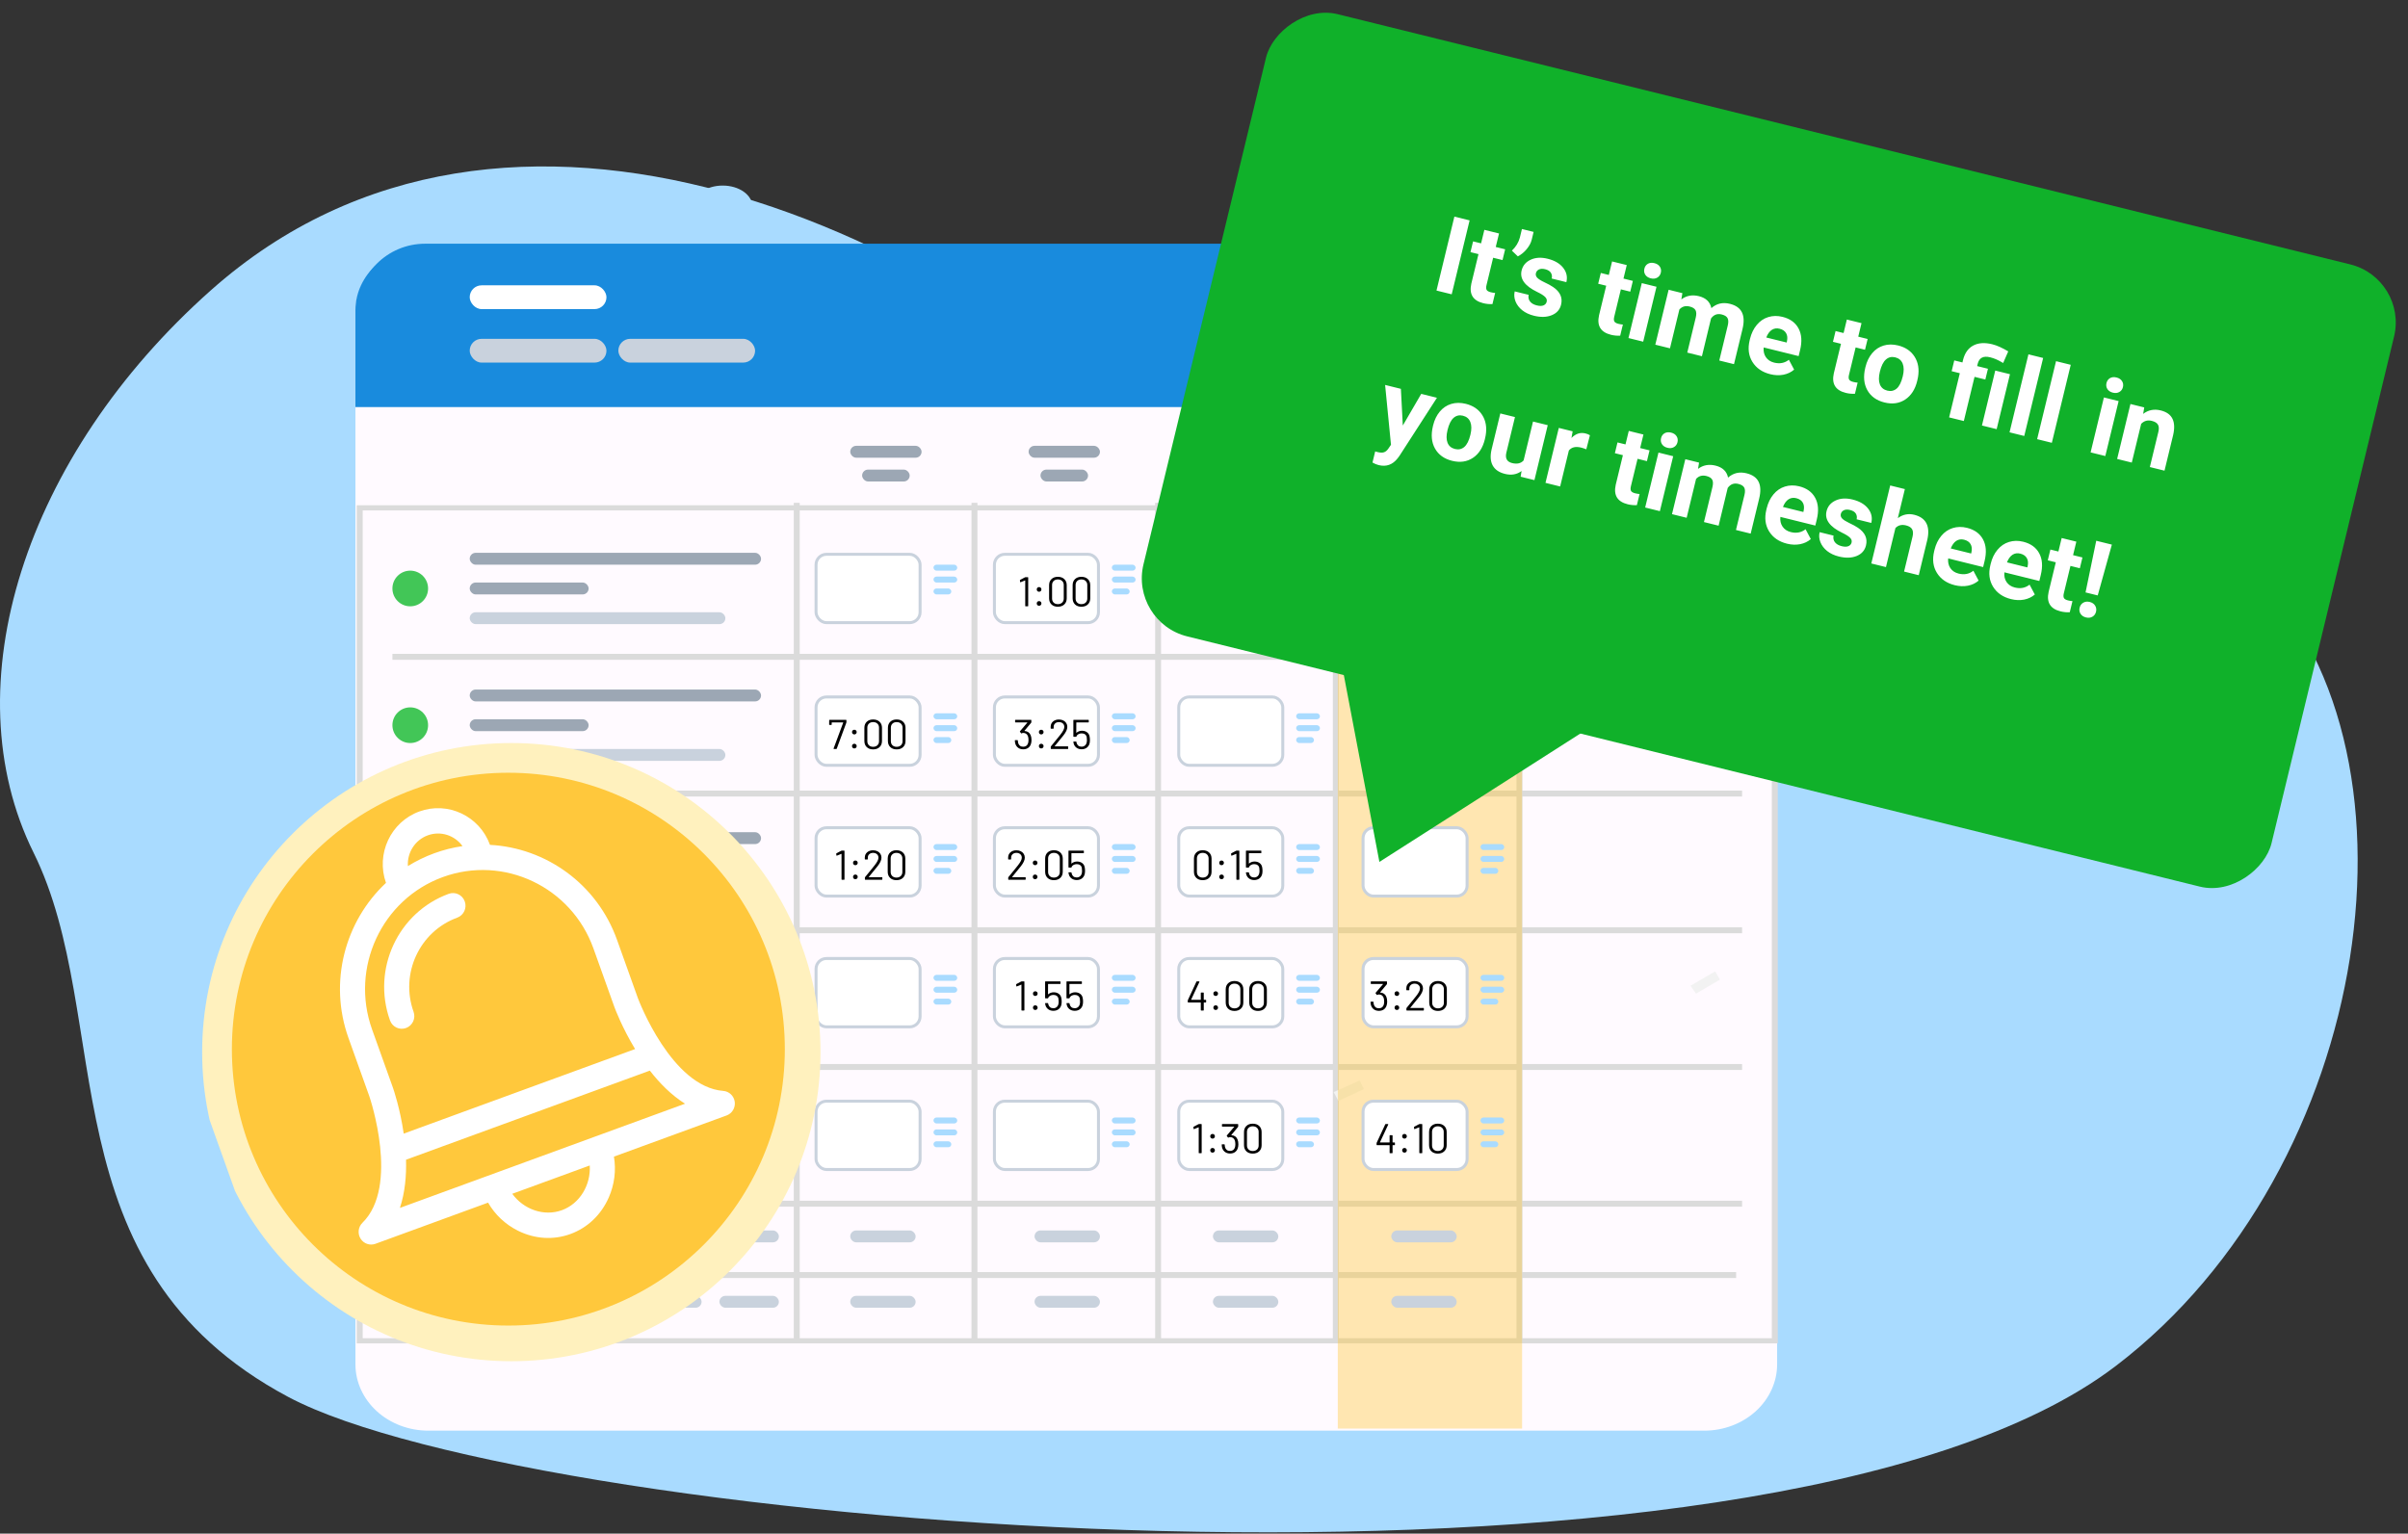 <svg width="405" height="258" viewBox="0 0 405 258" fill="none" xmlns="http://www.w3.org/2000/svg"><rect x="0" y="0" width="405" height="258" fill="#333333" stroke="none"/><path d="M35.475 48.827C85.102 4.738 160.031 37.815 201.866 81.637C243.7 125.459 331.498 51.391 378.06 95.142C409.84 124.999 399.449 196.53 355.878 229.779C296.653 274.969 89.645 256.943 48.493 235.013C7.34 213.083 19.517 171.491 5.642 143.435C-8.233 115.38 4.15 76.658 35.475 48.827Z" fill="#A9DBFF"/><path d="M286.626 41.289H72.049C68.795 41.289 65.674 42.466 63.373 44.561C61.072 46.657 59.779 49.499 59.779 52.463V229.508C59.779 232.472 61.072 235.314 63.373 237.41C65.674 239.505 68.795 240.682 72.049 240.682H286.626C289.88 240.682 293.001 239.505 295.302 237.41C297.603 235.314 298.895 232.472 298.895 229.508V52.443C298.89 49.483 297.594 46.646 295.294 44.554C292.994 42.463 289.876 41.289 286.626 41.289ZM121.258 60.153C119.931 60.152 118.634 59.792 117.531 59.12C116.428 58.447 115.569 57.492 115.062 56.375C114.555 55.258 114.423 54.029 114.683 52.844C114.942 51.658 115.582 50.57 116.521 49.715C117.46 48.861 118.656 48.28 119.958 48.044C121.26 47.809 122.609 47.931 123.835 48.393C125.062 48.856 126.109 49.64 126.847 50.645C127.584 51.65 127.977 52.832 127.977 54.04C127.977 54.844 127.804 55.639 127.466 56.381C127.128 57.123 126.633 57.797 126.009 58.365C125.385 58.933 124.644 59.383 123.829 59.69C123.014 59.997 122.14 60.154 121.258 60.153ZM237.46 60.153C236.133 60.152 234.836 59.792 233.733 59.12C232.63 58.447 231.771 57.492 231.264 56.375C230.757 55.258 230.625 54.029 230.885 52.844C231.144 51.658 231.784 50.57 232.723 49.715C233.662 48.861 234.858 48.28 236.16 48.044C237.462 47.809 238.811 47.931 240.037 48.393C241.264 48.856 242.311 49.64 243.049 50.645C243.786 51.65 244.179 52.832 244.179 54.04C244.179 54.844 244.006 55.639 243.668 56.381C243.33 57.123 242.835 57.797 242.211 58.365C241.587 58.933 240.846 59.383 240.031 59.69C239.216 59.997 238.342 60.154 237.46 60.153Z" fill="#FFFAFF"/><path d="M286.646 41.289H72.05C68.796 41.289 65.674 42.435 63.373 44.476C61.072 46.516 59.779 49.284 59.779 52.17V68.479H298.895V52.151C298.89 49.271 297.597 46.511 295.301 44.476C293.005 42.44 289.893 41.294 286.646 41.289ZM121.263 59.658C119.936 59.657 118.639 59.307 117.536 58.652C116.433 57.997 115.574 57.067 115.067 55.979C114.56 54.892 114.428 53.695 114.688 52.541C114.947 51.386 115.587 50.326 116.526 49.495C117.466 48.663 118.662 48.096 119.964 47.867C121.266 47.638 122.615 47.756 123.841 48.207C125.067 48.658 126.115 49.421 126.853 50.399C127.59 51.378 127.984 52.529 127.984 53.706C127.984 54.488 127.81 55.263 127.472 55.985C127.134 56.708 126.639 57.364 126.015 57.917C125.391 58.47 124.65 58.908 123.835 59.207C123.019 59.506 122.146 59.659 121.263 59.658ZM237.476 59.658C236.149 59.657 234.851 59.307 233.748 58.652C232.645 57.997 231.786 57.067 231.279 55.979C230.772 54.892 230.64 53.695 230.9 52.541C231.16 51.386 231.8 50.326 232.739 49.495C233.678 48.663 234.874 48.096 236.176 47.867C237.478 47.638 238.828 47.756 240.054 48.207C241.28 48.658 242.328 49.421 243.065 50.399C243.803 51.378 244.196 52.529 244.196 53.706C244.196 54.488 244.022 55.263 243.684 55.985C243.347 56.708 242.851 57.364 242.227 57.917C241.603 58.47 240.862 58.908 240.047 59.207C239.232 59.506 238.358 59.659 237.476 59.658Z" fill="#198BDD"/><path d="M299 226H60V85H299V226ZM61.002 225.132H298.006V85.868H61.002V225.132Z" fill="#DBDBDB"/><path d="M293 110H66V111H293V110Z" fill="#DBDBDB"/><path d="M293 133H66V134H293V133Z" fill="#DBDBDB"/><path d="M293 156H66V157H293V156Z" fill="#DBDBDB"/><path d="M293 179H66V180H293V179Z" fill="#DBDBDB"/><path d="M293 202H66V203H293V202Z" fill="#DBDBDB"/><path d="M292 214H65V215H292V214Z" fill="#DBDBDB"/><path d="M134.503 84.591H133.507V225.577H134.503V84.591Z" fill="#DBDBDB"/><path d="M164.392 84.591H163.396V225.577H164.392V84.591Z" fill="#DBDBDB"/><path d="M195.278 84.591H194.282V225.577H195.278V84.591Z" fill="#DBDBDB"/><path d="M225.168 84.591H224.172V225.577H225.168V84.591Z" fill="#DBDBDB"/><path d="M256.054 84.591H255.057V225.577H256.054V84.591Z" fill="#DBDBDB"/><path d="M126.532 34.721C126.532 32.786 124.302 31.218 121.551 31.218C118.8 31.218 116.569 32.786 116.569 34.721V53.899C116.569 55.833 118.8 57.401 121.551 57.401C124.302 57.401 126.532 55.833 126.532 53.899V34.721Z" fill="#A9DBFF"/><path d="M242.105 34.721C242.105 32.786 240.098 31.218 237.622 31.218C235.146 31.218 233.138 32.786 233.138 34.721V53.899C233.138 55.833 235.146 57.401 237.622 57.401C240.098 57.401 242.105 55.833 242.105 53.899V34.721Z" fill="#A9DBFF"/><path d="M229.396 183.222L228.687 181.775L224.307 183.719L225.102 185.216L229.396 183.222Z" fill="#F2F2F2"/><path d="M285.255 167.163L284.323 165.834L288.465 163.415L289.274 164.796L285.255 167.163Z" fill="#F2F2F2"/><path d="M60 52.5C60 46.149 65.149 41 71.5 41H245.5C251.851 41 257 46.149 257 52.5V52.5C257 58.851 251.851 64 245.5 64H71.5C65.149 64 60 58.851 60 52.5V52.5Z" fill="#198BDD"/><path opacity=".4" d="M225 41L256 41V240.332H225V41Z" fill="#FFC83C"/><rect x="167.25" y="93.25" width="17.5" height="11.5" rx="1.75" fill="#fff" stroke="#C9D2DD" stroke-width=".5"/><rect x="137.25" y="93.25" width="17.5" height="11.5" rx="1.75" fill="#fff" stroke="#C9D2DD" stroke-width=".5"/><rect x="198.25" y="93.25" width="17.5" height="11.5" rx="1.75" stroke="#C9D2DD" stroke-width=".5"/><rect x="229.25" y="93.25" width="17.5" height="11.5" rx="1.75" stroke="#C9D2DD" stroke-width=".5"/><rect x="260.25" y="93.25" width="17.5" height="11.5" rx="1.75" stroke="#C9D2DD" stroke-width=".5"/><rect x="167.25" y="161.25" width="17.5" height="11.5" rx="1.75" fill="#fff" stroke="#C9D2DD" stroke-width=".5"/><rect x="137.25" y="161.25" width="17.5" height="11.5" rx="1.75" fill="#fff" stroke="#C9D2DD" stroke-width=".5"/><rect x="198.25" y="161.25" width="17.5" height="11.5" rx="1.75" fill="#fff" stroke="#C9D2DD" stroke-width=".5"/><rect x="229.25" y="161.25" width="17.5" height="11.5" rx="1.75" fill="#fff" stroke="#C9D2DD" stroke-width=".5"/><rect x="167.25" y="117.25" width="17.5" height="11.5" rx="1.75" fill="#fff" stroke="#C9D2DD" stroke-width=".5"/><rect x="137.25" y="117.25" width="17.5" height="11.5" rx="1.75" fill="#fff" stroke="#C9D2DD" stroke-width=".5"/><rect x="198.25" y="117.25" width="17.5" height="11.5" rx="1.75" fill="#fff" stroke="#C9D2DD" stroke-width=".5"/><rect x="229.25" y="117.25" width="17.5" height="11.5" rx="1.75" stroke="#C9D2DD" stroke-width=".5"/><rect x="167.25" y="185.25" width="17.5" height="11.5" rx="1.75" fill="#fff" stroke="#C9D2DD" stroke-width=".5"/><rect x="137.25" y="185.25" width="17.5" height="11.5" rx="1.75" fill="#fff" stroke="#C9D2DD" stroke-width=".5"/><rect x="198.25" y="185.25" width="17.5" height="11.5" rx="1.75" fill="#fff" stroke="#C9D2DD" stroke-width=".5"/><rect x="229.25" y="185.25" width="17.5" height="11.5" rx="1.75" fill="#fff" stroke="#C9D2DD" stroke-width=".5"/><rect x="167.25" y="139.25" width="17.5" height="11.5" rx="1.75" fill="#fff" stroke="#C9D2DD" stroke-width=".5"/><rect x="137.25" y="139.25" width="17.5" height="11.5" rx="1.75" fill="#fff" stroke="#C9D2DD" stroke-width=".5"/><rect x="198.25" y="139.25" width="17.5" height="11.5" rx="1.75" fill="#fff" stroke="#C9D2DD" stroke-width=".5"/><rect x="229.25" y="139.25" width="17.5" height="11.5" rx="1.75" fill="#fff" stroke="#C9D2DD" stroke-width=".5"/><rect x="187" y="95" width="4" height="1" rx=".5" fill="#A9DBFF"/><rect x="187" y="97" width="4" height="1" rx=".5" fill="#A9DBFF"/><rect x="187" y="99" width="3" height="1" rx=".5" fill="#A9DBFF"/><rect x="157" y="95" width="4" height="1" rx=".5" fill="#A9DBFF"/><rect x="157" y="97" width="4" height="1" rx=".5" fill="#A9DBFF"/><rect x="157" y="99" width="3" height="1" rx=".5" fill="#A9DBFF"/><rect x="218" y="95" width="4" height="1" rx=".5" fill="#A9DBFF"/><rect x="218" y="97" width="4" height="1" rx=".5" fill="#A9DBFF"/><rect x="218" y="99" width="3" height="1" rx=".5" fill="#A9DBFF"/><rect x="249" y="95" width="4" height="1" rx=".5" fill="#A9DBFF"/><rect x="249" y="97" width="4" height="1" rx=".5" fill="#A9DBFF"/><rect x="249" y="99" width="3" height="1" rx=".5" fill="#A9DBFF"/><rect x="280" y="95" width="4" height="1" rx=".5" fill="#A9DBFF"/><rect x="280" y="97" width="4" height="1" rx=".5" fill="#A9DBFF"/><rect x="280" y="99" width="3" height="1" rx=".5" fill="#A9DBFF"/><rect x="187" y="120" width="4" height="1" rx=".5" fill="#A9DBFF"/><rect x="187" y="122" width="4" height="1" rx=".5" fill="#A9DBFF"/><rect x="187" y="124" width="3" height="1" rx=".5" fill="#A9DBFF"/><rect x="157" y="120" width="4" height="1" rx=".5" fill="#A9DBFF"/><rect x="157" y="122" width="4" height="1" rx=".5" fill="#A9DBFF"/><rect x="157" y="124" width="3" height="1" rx=".5" fill="#A9DBFF"/><rect x="218" y="120" width="4" height="1" rx=".5" fill="#A9DBFF"/><rect x="218" y="122" width="4" height="1" rx=".5" fill="#A9DBFF"/><rect x="218" y="124" width="3" height="1" rx=".5" fill="#A9DBFF"/><rect x="249" y="120" width="4" height="1" rx=".5" fill="#A9DBFF"/><rect x="249" y="122" width="4" height="1" rx=".5" fill="#A9DBFF"/><rect x="249" y="124" width="3" height="1" rx=".5" fill="#A9DBFF"/><rect x="280" y="120" width="4" height="1" rx=".5" fill="#A9DBFF"/><rect x="280" y="122" width="4" height="1" rx=".5" fill="#A9DBFF"/><rect x="280" y="124" width="3" height="1" rx=".5" fill="#A9DBFF"/><rect x="187" y="142" width="4" height="1" rx=".5" fill="#A9DBFF"/><rect x="187" y="144" width="4" height="1" rx=".5" fill="#A9DBFF"/><rect x="187" y="146" width="3" height="1" rx=".5" fill="#A9DBFF"/><rect x="157" y="142" width="4" height="1" rx=".5" fill="#A9DBFF"/><rect x="157" y="144" width="4" height="1" rx=".5" fill="#A9DBFF"/><rect x="157" y="146" width="3" height="1" rx=".5" fill="#A9DBFF"/><rect x="218" y="142" width="4" height="1" rx=".5" fill="#A9DBFF"/><rect x="218" y="144" width="4" height="1" rx=".5" fill="#A9DBFF"/><rect x="218" y="146" width="3" height="1" rx=".5" fill="#A9DBFF"/><rect x="249" y="142" width="4" height="1" rx=".5" fill="#A9DBFF"/><rect x="249" y="144" width="4" height="1" rx=".5" fill="#A9DBFF"/><rect x="249" y="146" width="3" height="1" rx=".5" fill="#A9DBFF"/><rect x="187" y="164" width="4" height="1" rx=".5" fill="#A9DBFF"/><rect x="187" y="166" width="4" height="1" rx=".5" fill="#A9DBFF"/><rect x="187" y="168" width="3" height="1" rx=".5" fill="#A9DBFF"/><rect x="157" y="164" width="4" height="1" rx=".5" fill="#A9DBFF"/><rect x="157" y="166" width="4" height="1" rx=".5" fill="#A9DBFF"/><rect x="157" y="168" width="3" height="1" rx=".5" fill="#A9DBFF"/><rect x="218" y="164" width="4" height="1" rx=".5" fill="#A9DBFF"/><rect x="218" y="166" width="4" height="1" rx=".5" fill="#A9DBFF"/><rect x="218" y="168" width="3" height="1" rx=".5" fill="#A9DBFF"/><rect x="249" y="164" width="4" height="1" rx=".5" fill="#A9DBFF"/><rect x="249" y="166" width="4" height="1" rx=".5" fill="#A9DBFF"/><rect x="249" y="168" width="3" height="1" rx=".5" fill="#A9DBFF"/><rect x="187" y="188" width="4" height="1" rx=".5" fill="#A9DBFF"/><rect x="187" y="190" width="4" height="1" rx=".5" fill="#A9DBFF"/><rect x="187" y="192" width="3" height="1" rx=".5" fill="#A9DBFF"/><rect x="157" y="188" width="4" height="1" rx=".5" fill="#A9DBFF"/><rect x="157" y="190" width="4" height="1" rx=".5" fill="#A9DBFF"/><rect x="157" y="192" width="3" height="1" rx=".5" fill="#A9DBFF"/><rect x="218" y="188" width="4" height="1" rx=".5" fill="#A9DBFF"/><rect x="218" y="190" width="4" height="1" rx=".5" fill="#A9DBFF"/><rect x="218" y="192" width="3" height="1" rx=".5" fill="#A9DBFF"/><rect x="249" y="188" width="4" height="1" rx=".5" fill="#A9DBFF"/><rect x="249" y="190" width="4" height="1" rx=".5" fill="#A9DBFF"/><rect x="249" y="192" width="3" height="1" rx=".5" fill="#A9DBFF"/><rect width="195.398" height="107.689" rx="10" transform="matrix(0.971 0.24 0.235 -0.972 189.971 104.662)" fill="#10B12A"/><path d="M244.16 49.512L241.601 48.879L244.613 36.441L247.173 37.075L244.16 49.512ZM252.12 39.277L251.569 41.549L253.148 41.94L252.709 43.751L251.131 43.36L250.013 47.973C249.93 48.314 249.936 48.575 250.031 48.756C250.126 48.936 250.359 49.072 250.728 49.164C251.001 49.231 251.248 49.271 251.468 49.283L251.015 51.154C250.496 51.182 249.98 51.133 249.468 51.007C247.739 50.579 247.069 49.486 247.459 47.73L248.665 42.75L247.317 42.416L247.756 40.605L249.104 40.939L249.654 38.667L252.12 39.277ZM255.283 43.129L254.286 42.167C254.962 41.519 255.407 40.788 255.623 39.972L255.973 38.528L257.935 39.014L257.614 40.338C257.49 40.85 257.213 41.37 256.784 41.898C256.355 42.425 255.854 42.836 255.283 43.129ZM260.136 50.758C260.209 50.457 260.115 50.183 259.855 49.938C259.602 49.688 259.163 49.413 258.536 49.113C256.452 48.108 255.581 46.903 255.921 45.496C256.12 44.676 256.624 44.077 257.433 43.697C258.25 43.314 259.207 43.258 260.304 43.53C261.476 43.82 262.345 44.328 262.911 45.053C263.482 45.78 263.661 46.585 263.447 47.467L260.981 46.857C261.067 46.504 261.024 46.185 260.851 45.901C260.68 45.612 260.353 45.407 259.87 45.287C259.454 45.184 259.11 45.199 258.837 45.331C258.564 45.462 258.393 45.673 258.322 45.964C258.256 46.237 258.33 46.491 258.545 46.725C258.766 46.955 259.169 47.208 259.753 47.486C260.338 47.757 260.823 48.022 261.206 48.28C262.393 49.081 262.844 50.071 262.558 51.249C262.354 52.092 261.827 52.686 260.978 53.031C260.13 53.371 259.135 53.399 257.991 53.116C257.218 52.925 256.563 52.618 256.026 52.195C255.496 51.768 255.119 51.273 254.893 50.711C254.669 50.142 254.625 49.579 254.76 49.021L257.098 49.599C257.014 50.043 257.095 50.419 257.34 50.727C257.585 51.036 257.96 51.252 258.467 51.377C258.939 51.494 259.316 51.494 259.597 51.377C259.886 51.255 260.065 51.049 260.136 50.758ZM273.602 44.593L273.052 46.866L274.63 47.256L274.192 49.067L272.613 48.676L271.496 53.289C271.413 53.631 271.419 53.892 271.514 54.072C271.609 54.253 271.841 54.389 272.211 54.48C272.484 54.548 272.731 54.588 272.951 54.6L272.498 56.471C271.978 56.499 271.463 56.45 270.951 56.323C269.222 55.895 268.552 54.803 268.941 53.046L270.148 48.066L268.8 47.733L269.238 45.922L270.586 46.255L271.137 43.983L273.602 44.593ZM276.367 57.483L273.893 56.87L276.132 47.628L278.606 48.24L276.367 57.483ZM276.566 45.2C276.656 44.83 276.852 44.556 277.155 44.377C277.463 44.2 277.83 44.164 278.257 44.27C278.678 44.374 278.984 44.576 279.177 44.877C279.369 45.178 279.42 45.514 279.331 45.884C279.239 46.26 279.037 46.536 278.723 46.712C278.415 46.889 278.053 46.926 277.638 46.824C277.223 46.721 276.916 46.518 276.718 46.216C276.526 45.914 276.475 45.576 276.566 45.2ZM282.957 49.317L282.784 50.37C283.632 49.728 284.614 49.546 285.729 49.822C286.918 50.116 287.62 50.788 287.836 51.837C288.712 51.058 289.75 50.817 290.95 51.114C291.951 51.362 292.625 51.839 292.972 52.547C293.321 53.249 293.353 54.187 293.069 55.36L291.639 61.262L289.165 60.65L290.592 54.756C290.719 54.232 290.709 53.825 290.563 53.535C290.417 53.24 290.086 53.028 289.568 52.9C288.829 52.717 288.231 52.943 287.776 53.579L286.247 59.928L283.781 59.318L285.207 53.432C285.337 52.897 285.325 52.483 285.173 52.192C285.02 51.901 284.691 51.693 284.185 51.567C283.485 51.394 282.908 51.559 282.455 52.063L280.872 58.597L278.406 57.987L280.645 48.745L282.957 49.317ZM297.749 62.955C296.395 62.62 295.392 61.931 294.741 60.889C294.095 59.848 293.939 58.635 294.274 57.252L294.332 57.012C294.557 56.084 294.937 55.3 295.472 54.66C296.008 54.014 296.651 53.575 297.4 53.344C298.157 53.109 298.956 53.095 299.798 53.304C301.06 53.616 301.956 54.26 302.485 55.236C303.02 56.214 303.11 57.434 302.756 58.898L302.512 59.906L296.633 58.451C296.567 59.074 296.688 59.617 296.998 60.081C297.314 60.545 297.779 60.853 298.393 61.005C299.343 61.24 300.169 61.079 300.87 60.523L301.753 62.181C301.256 62.613 300.656 62.899 299.953 63.039C299.251 63.173 298.517 63.145 297.749 62.955ZM299.305 55.3C298.816 55.179 298.377 55.246 297.99 55.5C297.609 55.756 297.301 56.181 297.067 56.775L300.496 57.623L300.544 57.427C300.665 56.877 300.619 56.419 300.407 56.053C300.195 55.681 299.828 55.43 299.305 55.3ZM313.087 54.365L312.537 56.637L314.115 57.028L313.676 58.839L312.098 58.448L310.981 63.061C310.898 63.403 310.904 63.664 310.999 63.844C311.094 64.025 311.326 64.16 311.696 64.252C311.969 64.32 312.215 64.359 312.435 64.372L311.982 66.242C311.463 66.271 310.947 66.222 310.435 66.095C308.706 65.667 308.037 64.575 308.426 62.818L309.632 57.838L308.284 57.504L308.723 55.694L310.071 56.027L310.621 53.755L313.087 54.365ZM313.75 61.745C313.972 60.828 314.346 60.055 314.873 59.425C315.399 58.794 316.04 58.364 316.795 58.135C317.556 57.907 318.374 57.901 319.25 58.118C320.495 58.426 321.418 59.059 322.018 60.016C322.624 60.975 322.814 62.12 322.587 63.453L322.451 64.089C322.108 65.507 321.437 66.548 320.438 67.212C319.44 67.871 318.276 68.035 316.945 67.706C315.614 67.377 314.654 66.686 314.065 65.635C313.481 64.585 313.367 63.326 313.723 61.856L313.75 61.745ZM316.172 62.535C315.96 63.412 315.962 64.125 316.179 64.673C316.397 65.216 316.813 65.564 317.427 65.716C318.024 65.864 318.546 65.751 318.992 65.379C319.439 65 319.785 64.307 320.029 63.299C320.238 62.44 320.231 61.732 320.01 61.176C319.789 60.62 319.374 60.267 318.766 60.117C318.163 59.967 317.639 60.088 317.195 60.479C316.752 60.864 316.411 61.55 316.172 62.535ZM327.822 70.217L329.622 62.785L328.248 62.445L328.687 60.634L330.061 60.974L330.164 60.547C330.457 59.388 331.029 58.582 331.88 58.129C332.739 57.671 333.808 57.601 335.088 57.918C335.855 58.108 336.747 58.507 337.764 59.114L336.911 61.067C336.394 60.764 335.987 60.552 335.691 60.43C335.396 60.303 335.072 60.196 334.72 60.108C333.571 59.824 332.873 60.191 332.626 61.211L332.535 61.587L334.352 62.036L333.913 63.847L332.096 63.398L330.296 70.829L327.822 70.217ZM335.816 72.195L333.342 71.583L335.581 62.34L338.055 62.953L335.816 72.195ZM340.457 73.344L337.983 72.731L341.161 59.611L343.635 60.223L340.457 73.344ZM345.098 74.492L342.624 73.88L345.803 60.76L348.277 61.372L345.098 74.492ZM354.091 76.718L351.617 76.106L353.855 66.863L356.33 67.475L354.091 76.718ZM354.29 64.435C354.379 64.065 354.576 63.791 354.878 63.612C355.186 63.435 355.554 63.399 355.98 63.505C356.401 63.609 356.708 63.812 356.9 64.113C357.092 64.414 357.144 64.749 357.054 65.12C356.963 65.495 356.761 65.771 356.447 65.947C356.138 66.124 355.777 66.162 355.362 66.059C354.946 65.956 354.64 65.753 354.442 65.451C354.249 65.15 354.199 64.811 354.29 64.435ZM360.638 68.542L360.456 69.628C361.316 68.966 362.301 68.772 363.41 69.046C364.388 69.289 365.046 69.756 365.385 70.45C365.723 71.143 365.76 72.064 365.494 73.211L364.047 79.182L361.582 78.572L363.013 72.661C363.14 72.137 363.118 71.73 362.947 71.44C362.778 71.145 362.429 70.931 361.9 70.8C361.206 70.629 360.614 70.796 360.123 71.302L358.544 77.82L356.079 77.21L358.318 67.967L360.638 68.542ZM235.937 71.588L239.036 66.261L241.68 66.916L235.383 76.675L235.06 77.111C234.216 78.182 233.16 78.56 231.891 78.246C231.533 78.158 231.182 78.014 230.838 77.814L231.292 75.943L231.665 76.045C232.131 76.16 232.495 76.175 232.757 76.089C233.025 76.004 233.264 75.813 233.475 75.515L233.949 74.826L232.961 64.758L235.614 65.415L235.937 71.588ZM241.034 71.564C241.256 70.647 241.63 69.873 242.157 69.243C242.683 68.613 243.324 68.183 244.079 67.953C244.84 67.725 245.658 67.719 246.534 67.936C247.779 68.244 248.702 68.877 249.302 69.834C249.908 70.793 250.098 71.939 249.871 73.271L249.735 73.907C249.392 75.325 248.721 76.366 247.722 77.031C246.724 77.689 245.56 77.854 244.229 77.524C242.898 77.195 241.938 76.505 241.349 75.453C240.765 74.403 240.651 73.144 241.007 71.675L241.034 71.564ZM243.456 72.353C243.244 73.23 243.246 73.943 243.463 74.492C243.681 75.034 244.097 75.382 244.711 75.534C245.308 75.682 245.83 75.57 246.276 75.197C246.723 74.819 247.069 74.126 247.313 73.118C247.522 72.258 247.515 71.55 247.294 70.994C247.073 70.439 246.658 70.085 246.05 69.935C245.447 69.786 244.923 69.906 244.479 70.297C244.036 70.683 243.695 71.368 243.456 72.353ZM255.913 79.239C255.126 79.829 254.194 79.99 253.119 79.724C252.129 79.48 251.442 79.008 251.057 78.309C250.677 77.611 250.615 76.711 250.869 75.609L252.337 69.553L254.802 70.163L253.356 76.134C253.123 77.097 253.444 77.686 254.32 77.903C255.156 78.11 255.801 77.962 256.254 77.458L257.839 70.915L260.314 71.527L258.075 80.77L255.754 80.195L255.913 79.239ZM266.8 75.586C266.476 75.458 266.185 75.362 265.929 75.298C264.997 75.067 264.309 75.232 263.865 75.793L262.4 81.84L259.935 81.23L262.174 71.988L264.503 72.564L264.304 73.683C265.004 72.957 265.793 72.702 266.668 72.919C266.941 72.987 267.188 73.087 267.409 73.22L266.8 75.586ZM276.409 73.102L275.858 75.374L277.437 75.765L276.998 77.576L275.42 77.185L274.302 81.798C274.22 82.14 274.226 82.401 274.321 82.581C274.416 82.762 274.648 82.897 275.018 82.989C275.291 83.057 275.537 83.097 275.757 83.109L275.304 84.979C274.785 85.008 274.269 84.959 273.757 84.832C272.028 84.404 271.358 83.312 271.748 81.555L272.954 76.575L271.606 76.242L272.045 74.43L273.393 74.764L273.943 72.492L276.409 73.102ZM279.174 85.991L276.699 85.379L278.938 76.137L281.412 76.749L279.174 85.991ZM279.373 73.709C279.462 73.339 279.658 73.064 279.961 72.886C280.269 72.709 280.636 72.673 281.063 72.778C281.484 72.882 281.791 73.085 281.983 73.386C282.175 73.687 282.227 74.023 282.137 74.393C282.046 74.769 281.843 75.045 281.529 75.221C281.221 75.398 280.86 75.435 280.444 75.332C280.029 75.23 279.723 75.027 279.525 74.724C279.332 74.423 279.282 74.085 279.373 73.709ZM285.764 77.826L285.59 78.878C286.439 78.237 287.42 78.055 288.535 78.331C289.724 78.625 290.426 79.297 290.642 80.346C291.518 79.567 292.556 79.326 293.757 79.623C294.758 79.871 295.432 80.348 295.779 81.056C296.127 81.758 296.159 82.695 295.875 83.868L294.445 89.771L291.971 89.159L293.399 83.264C293.526 82.741 293.516 82.334 293.369 82.044C293.224 81.748 292.892 81.537 292.374 81.408C291.635 81.225 291.038 81.452 290.582 82.088L289.053 88.436L286.588 87.826L288.013 81.941C288.143 81.406 288.132 80.992 287.979 80.701C287.827 80.41 287.497 80.201 286.991 80.076C286.291 79.903 285.715 80.068 285.261 80.572L283.678 87.106L281.213 86.496L283.452 77.254L285.764 77.826ZM300.555 91.464C299.202 91.129 298.199 90.44 297.547 89.398C296.901 88.356 296.746 87.144 297.081 85.76L297.139 85.521C297.364 84.593 297.743 83.809 298.278 83.168C298.815 82.522 299.457 82.084 300.207 81.853C300.963 81.618 301.762 81.604 302.604 81.812C303.867 82.125 304.763 82.769 305.292 83.745C305.827 84.722 305.917 85.943 305.562 87.406L305.318 88.415L299.44 86.96C299.373 87.583 299.495 88.126 299.805 88.589C300.12 89.054 300.585 89.362 301.199 89.514C302.149 89.749 302.975 89.588 303.677 89.031L304.559 90.689C304.062 91.122 303.463 91.408 302.76 91.548C302.058 91.682 301.323 91.654 300.555 91.464ZM302.111 83.809C301.622 83.688 301.184 83.755 300.797 84.009C300.415 84.265 300.107 84.689 299.873 85.283L303.303 86.132L303.35 85.936C303.471 85.386 303.426 84.928 303.213 84.562C303.002 84.189 302.634 83.939 302.111 83.809ZM311.419 91.264C311.492 90.963 311.399 90.689 311.139 90.444C310.886 90.194 310.446 89.919 309.819 89.619C307.735 88.614 306.864 87.409 307.205 86.002C307.403 85.182 307.907 84.582 308.717 84.203C309.533 83.82 310.49 83.764 311.588 84.036C312.759 84.326 313.628 84.833 314.194 85.559C314.765 86.286 314.944 87.091 314.73 87.973L312.265 87.363C312.35 87.01 312.307 86.692 312.135 86.407C311.964 86.118 311.636 85.913 311.153 85.793C310.738 85.691 310.394 85.705 310.121 85.837C309.848 85.968 309.676 86.179 309.605 86.47C309.539 86.743 309.613 86.997 309.828 87.231C310.05 87.461 310.452 87.714 311.036 87.992C311.622 88.263 312.106 88.528 312.49 88.786C313.676 89.587 314.127 90.576 313.841 91.755C313.637 92.598 313.111 93.192 312.261 93.537C311.413 93.877 310.418 93.905 309.275 93.622C308.501 93.43 307.846 93.124 307.309 92.701C306.78 92.274 306.402 91.779 306.177 91.216C305.953 90.648 305.908 90.085 306.043 89.527L308.381 90.105C308.298 90.549 308.378 90.925 308.623 91.233C308.868 91.541 309.244 91.758 309.75 91.883C310.222 92 310.599 92 310.881 91.883C311.169 91.761 311.349 91.555 311.419 91.264ZM319.194 87.168C320.038 86.544 320.956 86.354 321.945 86.599C323.947 87.094 324.68 88.51 324.145 90.846L322.711 96.766L320.245 96.156L321.662 90.305C321.791 89.775 321.771 89.357 321.605 89.05C321.439 88.737 321.092 88.516 320.563 88.385C319.841 88.206 319.25 88.355 318.79 88.833L317.199 95.402L314.734 94.792L317.912 81.671L320.378 82.281L319.194 87.168ZM328.778 98.449C327.424 98.114 326.422 97.425 325.77 96.382C325.124 95.341 324.968 94.129 325.304 92.745L325.361 92.506C325.586 91.577 325.966 90.793 326.501 90.153C327.037 89.507 327.68 89.069 328.429 88.838C329.186 88.602 329.985 88.589 330.827 88.797C332.089 89.109 332.985 89.754 333.515 90.73C334.049 91.707 334.14 92.928 333.785 94.391L333.541 95.399L327.663 93.944C327.596 94.568 327.718 95.111 328.027 95.574C328.343 96.038 328.808 96.347 329.422 96.499C330.372 96.734 331.198 96.573 331.899 96.016L332.782 97.674C332.285 98.106 331.685 98.393 330.982 98.532C330.281 98.667 329.546 98.639 328.778 98.449ZM330.334 90.794C329.845 90.673 329.407 90.739 329.019 90.993C328.638 91.249 328.33 91.674 328.096 92.268L331.526 93.117L331.573 92.92C331.694 92.371 331.648 91.913 331.436 91.546C331.224 91.174 330.857 90.923 330.334 90.794ZM338.231 100.788C336.877 100.453 335.875 99.764 335.223 98.722C334.577 97.681 334.421 96.468 334.757 95.084L334.815 94.845C335.039 93.917 335.419 93.133 335.954 92.492C336.49 91.847 337.133 91.408 337.883 91.177C338.639 90.942 339.438 90.928 340.28 91.136C341.542 91.449 342.438 92.093 342.968 93.069C343.503 94.047 343.593 95.267 343.238 96.731L342.994 97.739L337.116 96.284C337.049 96.907 337.171 97.45 337.481 97.913C337.796 98.378 338.261 98.686 338.875 98.838C339.825 99.073 340.651 98.912 341.352 98.356L342.235 100.013C341.738 100.446 341.138 100.732 340.435 100.872C339.734 101.006 338.999 100.978 338.231 100.788ZM339.787 93.133C339.298 93.012 338.86 93.079 338.473 93.333C338.091 93.589 337.783 94.013 337.549 94.607L340.979 95.456L341.026 95.26C341.147 94.71 341.102 94.252 340.889 93.886C340.678 93.513 340.31 93.263 339.787 93.133ZM349.218 91.121L348.668 93.393L350.246 93.784L349.807 95.595L348.229 95.204L347.112 99.817C347.029 100.159 347.035 100.42 347.13 100.6C347.225 100.781 347.457 100.917 347.827 101.008C348.1 101.076 348.346 101.115 348.567 101.128L348.113 102.998C347.594 103.027 347.078 102.978 346.567 102.851C344.837 102.423 344.168 101.331 344.557 99.574L345.763 94.594L344.415 94.26L344.854 92.45L346.202 92.783L346.752 90.511L349.218 91.121ZM352.814 100.169L350.766 99.662L352.564 90.971L355.192 91.622L352.814 100.169ZM351.463 101.265C351.878 101.368 352.182 101.573 352.372 101.879C352.569 102.188 352.621 102.533 352.529 102.914C352.438 103.29 352.235 103.569 351.919 103.75C351.61 103.933 351.247 103.973 350.832 103.87C350.423 103.769 350.12 103.564 349.923 103.256C349.732 102.949 349.682 102.608 349.773 102.232C349.864 101.856 350.064 101.577 350.374 101.394C350.691 101.207 351.054 101.164 351.463 101.265Z" fill="#fff"/><path d="M276.296 116.695L224.156 103.791L232 145L276.296 116.695Z" fill="#10B12A"/><rect x="79" y="93" width="49" height="2" rx="1" fill="#9CA7B4"/><rect x="79" y="103" width="43" height="2" rx="1" fill="#C9D2DD"/><rect x="79" y="98" width="20" height="2" rx="1" fill="#9CA7B4"/><circle cx="69" cy="99" r="3" fill="#42C657"/><rect x="79" y="140" width="49" height="2" rx="1" fill="#9CA7B4"/><rect x="79" y="150" width="43" height="2" rx="1" fill="#C9D2DD"/><rect x="79" y="145" width="20" height="2" rx="1" fill="#9CA7B4"/><circle cx="69" cy="146" r="3" fill="#42C657"/><rect x="79" y="186" width="49" height="2" rx="1" fill="#9CA7B4"/><rect x="79" y="196" width="43" height="2" rx="1" fill="#C9D2DD"/><rect x="79" y="191" width="20" height="2" rx="1" fill="#9CA7B4"/><circle cx="69" cy="192" r="3" fill="#42C657"/><rect x="79" y="116" width="49" height="2" rx="1" fill="#9CA7B4"/><rect x="79" y="126" width="43" height="2" rx="1" fill="#C9D2DD"/><rect x="79" y="121" width="20" height="2" rx="1" fill="#9CA7B4"/><circle cx="69" cy="122" r="3" fill="#42C657"/><rect x="79" y="163" width="49" height="2" rx="1" fill="#9CA7B4"/><rect x="79" y="173" width="43" height="2" rx="1" fill="#C9D2DD"/><rect x="79" y="168" width="20" height="2" rx="1" fill="#9CA7B4"/><circle cx="69" cy="169" r="3" fill="#42C657"/><rect x="79" y="48" width="23" height="4" rx="2" fill="#fff"/><rect x="79" y="57" width="23" height="4" rx="2" fill="#C9D2DD"/><rect x="108" y="207" width="10" height="2" rx="1" fill="#C9D2DD"/><rect x="99" y="218" width="19" height="2" rx="1" fill="#C9D2DD"/><rect x="121" y="207" width="10" height="2" rx="1" fill="#C9D2DD"/><rect x="121" y="218" width="10" height="2" rx="1" fill="#C9D2DD"/><rect x="143" y="207" width="11" height="2" rx="1" fill="#C9D2DD"/><rect x="174" y="207" width="11" height="2" rx="1" fill="#C9D2DD"/><rect x="204" y="207" width="11" height="2" rx="1" fill="#C9D2DD"/><rect x="234" y="207" width="11" height="2" rx="1" fill="#C9D2DD"/><rect x="174" y="218" width="11" height="2" rx="1" fill="#C9D2DD"/><rect x="204" y="218" width="11" height="2" rx="1" fill="#C9D2DD"/><rect x="234" y="218" width="11" height="2" rx="1" fill="#C9D2DD"/><rect x="143" y="218" width="11" height="2" rx="1" fill="#C9D2DD"/><rect x="104" y="57" width="23" height="4" rx="2" fill="#C9D2DD"/><path d="M173.348 123.683C173.442 123.912 173.488 124.185 173.488 124.502C173.488 124.759 173.453 124.985 173.383 125.181C173.29 125.461 173.131 125.678 172.907 125.832C172.688 125.981 172.415 126.056 172.088 126.056C171.762 126.056 171.482 125.972 171.248 125.804C171.015 125.631 170.854 125.4 170.765 125.111C170.723 124.98 170.698 124.803 170.688 124.579C170.688 124.532 170.712 124.509 170.758 124.509H171.115C171.162 124.509 171.185 124.532 171.185 124.579C171.195 124.714 171.211 124.84 171.234 124.957C171.286 125.162 171.384 125.326 171.528 125.447C171.678 125.564 171.862 125.622 172.081 125.622C172.501 125.622 172.774 125.435 172.9 125.062C172.956 124.908 172.984 124.717 172.984 124.488C172.984 124.208 172.947 123.979 172.872 123.802C172.723 123.466 172.459 123.298 172.081 123.298C172.011 123.298 171.925 123.324 171.822 123.375C171.804 123.384 171.79 123.389 171.78 123.389C171.762 123.389 171.745 123.377 171.731 123.354L171.549 123.109C171.526 123.072 171.528 123.039 171.556 123.011L172.788 121.569C172.802 121.546 172.798 121.534 172.774 121.534H170.8C170.754 121.534 170.73 121.511 170.73 121.464V121.17C170.73 121.123 170.754 121.1 170.8 121.1H173.39C173.437 121.1 173.46 121.123 173.46 121.17V121.513C173.46 121.536 173.449 121.564 173.425 121.597L172.305 122.941C172.296 122.95 172.294 122.96 172.298 122.969C172.303 122.974 172.312 122.976 172.326 122.976C172.826 123.009 173.166 123.244 173.348 123.683ZM175.124 123.55C175.007 123.55 174.912 123.513 174.837 123.438C174.767 123.363 174.732 123.27 174.732 123.158C174.732 123.041 174.767 122.948 174.837 122.878C174.912 122.803 175.007 122.766 175.124 122.766C175.236 122.766 175.329 122.803 175.404 122.878C175.479 122.948 175.516 123.041 175.516 123.158C175.516 123.27 175.479 123.363 175.404 123.438C175.329 123.513 175.236 123.55 175.124 123.55ZM175.124 125.909C175.007 125.909 174.912 125.872 174.837 125.797C174.767 125.722 174.732 125.629 174.732 125.517C174.732 125.4 174.767 125.307 174.837 125.237C174.912 125.162 175.007 125.125 175.124 125.125C175.236 125.125 175.329 125.162 175.404 125.237C175.479 125.307 175.516 125.4 175.516 125.517C175.516 125.629 175.479 125.722 175.404 125.797C175.329 125.872 175.236 125.909 175.124 125.909ZM177.377 125.531C177.363 125.554 177.368 125.566 177.391 125.566H179.589C179.636 125.566 179.659 125.589 179.659 125.636V125.93C179.659 125.977 179.636 126 179.589 126H176.796C176.749 126 176.726 125.977 176.726 125.93V125.636C176.726 125.603 176.738 125.575 176.761 125.552C176.92 125.365 177.277 124.927 177.832 124.236L178.35 123.592C178.789 123.037 179.008 122.605 179.008 122.297C179.008 122.05 178.924 121.851 178.756 121.702C178.588 121.553 178.369 121.478 178.098 121.478C177.832 121.478 177.617 121.555 177.454 121.709C177.291 121.858 177.211 122.057 177.216 122.304V122.521C177.216 122.568 177.193 122.591 177.146 122.591H176.782C176.735 122.591 176.712 122.568 176.712 122.521V122.241C176.721 121.882 176.854 121.592 177.111 121.373C177.372 121.154 177.701 121.044 178.098 121.044C178.378 121.044 178.625 121.098 178.84 121.205C179.055 121.312 179.22 121.462 179.337 121.653C179.454 121.84 179.512 122.052 179.512 122.29C179.512 122.687 179.293 123.165 178.854 123.725C178.625 124.019 178.184 124.56 177.531 125.349L177.377 125.531ZM183.251 123.858C183.293 124.063 183.314 124.273 183.314 124.488C183.314 124.717 183.293 124.913 183.251 125.076C183.172 125.375 183.013 125.613 182.775 125.79C182.537 125.963 182.25 126.049 181.914 126.049C181.583 126.049 181.3 125.965 181.067 125.797C180.834 125.629 180.675 125.405 180.591 125.125C180.558 125.022 180.537 124.92 180.528 124.817V124.803C180.528 124.766 180.549 124.747 180.591 124.747H180.962C181.009 124.747 181.034 124.77 181.039 124.817C181.039 124.845 181.048 124.892 181.067 124.957C181.114 125.158 181.209 125.319 181.354 125.44C181.503 125.557 181.688 125.615 181.907 125.615C182.131 125.615 182.318 125.552 182.467 125.426C182.621 125.3 182.721 125.127 182.768 124.908C182.796 124.801 182.81 124.661 182.81 124.488C182.81 124.329 182.798 124.178 182.775 124.033C182.742 123.818 182.649 123.655 182.495 123.543C182.341 123.431 182.15 123.375 181.921 123.375C181.716 123.375 181.531 123.422 181.368 123.515C181.205 123.608 181.1 123.732 181.053 123.886C181.039 123.928 181.013 123.949 180.976 123.949H180.598C180.551 123.949 180.528 123.926 180.528 123.879V121.17C180.528 121.123 180.551 121.1 180.598 121.1H183.048C183.095 121.1 183.118 121.123 183.118 121.17V121.464C183.118 121.511 183.095 121.534 183.048 121.534H181.053C181.034 121.534 181.025 121.543 181.025 121.562L181.018 123.256C181.018 123.265 181.02 123.272 181.025 123.277C181.034 123.282 181.044 123.279 181.053 123.27C181.17 123.163 181.307 123.081 181.466 123.025C181.625 122.964 181.793 122.934 181.97 122.934C182.301 122.934 182.581 123.016 182.81 123.179C183.039 123.338 183.186 123.564 183.251 123.858Z" fill="#000"/><path d="M172.392 97.121C172.42 97.107 172.451 97.1 172.483 97.1H172.861C172.908 97.1 172.931 97.123 172.931 97.17V101.93C172.931 101.977 172.908 102 172.861 102H172.504C172.458 102 172.434 101.977 172.434 101.93V97.667C172.434 97.658 172.43 97.651 172.42 97.646C172.416 97.641 172.409 97.641 172.399 97.646L171.657 97.947L171.629 97.954C171.601 97.954 171.583 97.935 171.573 97.898L171.538 97.632V97.618C171.538 97.595 171.555 97.571 171.587 97.548L172.392 97.121ZM174.763 99.55C174.646 99.55 174.55 99.513 174.476 99.438C174.406 99.363 174.371 99.27 174.371 99.158C174.371 99.041 174.406 98.948 174.476 98.878C174.55 98.803 174.646 98.766 174.763 98.766C174.875 98.766 174.968 98.803 175.043 98.878C175.117 98.948 175.155 99.041 175.155 99.158C175.155 99.27 175.117 99.363 175.043 99.438C174.968 99.513 174.875 99.55 174.763 99.55ZM174.763 101.909C174.646 101.909 174.55 101.872 174.476 101.797C174.406 101.722 174.371 101.629 174.371 101.517C174.371 101.4 174.406 101.307 174.476 101.237C174.55 101.162 174.646 101.125 174.763 101.125C174.875 101.125 174.968 101.162 175.043 101.237C175.117 101.307 175.155 101.4 175.155 101.517C175.155 101.629 175.117 101.722 175.043 101.797C174.968 101.872 174.875 101.909 174.763 101.909ZM177.919 102.07C177.471 102.07 177.114 101.942 176.848 101.685C176.582 101.428 176.449 101.085 176.449 100.656V98.444C176.449 98.015 176.582 97.674 176.848 97.422C177.114 97.165 177.471 97.037 177.919 97.037C178.371 97.037 178.733 97.165 179.004 97.422C179.274 97.679 179.41 98.019 179.41 98.444V100.656C179.41 101.085 179.274 101.428 179.004 101.685C178.733 101.942 178.371 102.07 177.919 102.07ZM177.919 101.636C178.217 101.636 178.458 101.55 178.64 101.377C178.822 101.204 178.913 100.973 178.913 100.684V98.423C178.913 98.138 178.822 97.91 178.64 97.737C178.462 97.564 178.222 97.478 177.919 97.478C177.625 97.478 177.389 97.564 177.212 97.737C177.034 97.91 176.946 98.138 176.946 98.423V100.684C176.946 100.973 177.034 101.204 177.212 101.377C177.389 101.55 177.625 101.636 177.919 101.636ZM181.877 102.07C181.429 102.07 181.072 101.942 180.806 101.685C180.54 101.428 180.407 101.085 180.407 100.656V98.444C180.407 98.015 180.54 97.674 180.806 97.422C181.072 97.165 181.429 97.037 181.877 97.037C182.329 97.037 182.691 97.165 182.962 97.422C183.232 97.679 183.368 98.019 183.368 98.444V100.656C183.368 101.085 183.232 101.428 182.962 101.685C182.691 101.942 182.329 102.07 181.877 102.07ZM181.877 101.636C182.175 101.636 182.416 101.55 182.598 101.377C182.78 101.204 182.871 100.973 182.871 100.684V98.423C182.871 98.138 182.78 97.91 182.598 97.737C182.42 97.564 182.18 97.478 181.877 97.478C181.583 97.478 181.347 97.564 181.17 97.737C180.992 97.91 180.904 98.138 180.904 98.423V100.684C180.904 100.973 180.992 101.204 181.17 101.377C181.347 101.55 181.583 101.636 181.877 101.636Z" fill="#000"/><path d="M201.57 189.121C201.598 189.107 201.628 189.1 201.661 189.1H202.039C202.086 189.1 202.109 189.123 202.109 189.17V193.93C202.109 193.977 202.086 194 202.039 194H201.682C201.635 194 201.612 193.977 201.612 193.93V189.667C201.612 189.658 201.607 189.651 201.598 189.646C201.593 189.641 201.586 189.641 201.577 189.646L200.835 189.947L200.807 189.954C200.779 189.954 200.76 189.935 200.751 189.898L200.716 189.632V189.618C200.716 189.595 200.732 189.571 200.765 189.548L201.57 189.121ZM203.94 191.55C203.824 191.55 203.728 191.513 203.653 191.438C203.583 191.363 203.548 191.27 203.548 191.158C203.548 191.041 203.583 190.948 203.653 190.878C203.728 190.803 203.824 190.766 203.94 190.766C204.052 190.766 204.146 190.803 204.22 190.878C204.295 190.948 204.332 191.041 204.332 191.158C204.332 191.27 204.295 191.363 204.22 191.438C204.146 191.513 204.052 191.55 203.94 191.55ZM203.94 193.909C203.824 193.909 203.728 193.872 203.653 193.797C203.583 193.722 203.548 193.629 203.548 193.517C203.548 193.4 203.583 193.307 203.653 193.237C203.728 193.162 203.824 193.125 203.94 193.125C204.052 193.125 204.146 193.162 204.22 193.237C204.295 193.307 204.332 193.4 204.332 193.517C204.332 193.629 204.295 193.722 204.22 193.797C204.146 193.872 204.052 193.909 203.94 193.909ZM208.139 191.683C208.233 191.912 208.279 192.185 208.279 192.502C208.279 192.759 208.244 192.985 208.174 193.181C208.081 193.461 207.922 193.678 207.698 193.832C207.479 193.981 207.206 194.056 206.879 194.056C206.553 194.056 206.273 193.972 206.039 193.804C205.806 193.631 205.645 193.4 205.556 193.111C205.514 192.98 205.489 192.803 205.479 192.579C205.479 192.532 205.503 192.509 205.549 192.509H205.906C205.953 192.509 205.976 192.532 205.976 192.579C205.986 192.714 206.002 192.84 206.025 192.957C206.077 193.162 206.175 193.326 206.319 193.447C206.469 193.564 206.653 193.622 206.872 193.622C207.292 193.622 207.565 193.435 207.691 193.062C207.747 192.908 207.775 192.717 207.775 192.488C207.775 192.208 207.738 191.979 207.663 191.802C207.514 191.466 207.25 191.298 206.872 191.298C206.802 191.298 206.716 191.324 206.613 191.375C206.595 191.384 206.581 191.389 206.571 191.389C206.553 191.389 206.536 191.377 206.522 191.354L206.34 191.109C206.317 191.072 206.319 191.039 206.347 191.011L207.579 189.569C207.593 189.546 207.589 189.534 207.565 189.534H205.591C205.545 189.534 205.521 189.511 205.521 189.464V189.17C205.521 189.123 205.545 189.1 205.591 189.1H208.181C208.228 189.1 208.251 189.123 208.251 189.17V189.513C208.251 189.536 208.24 189.564 208.216 189.597L207.096 190.941C207.087 190.95 207.085 190.96 207.089 190.969C207.094 190.974 207.103 190.976 207.117 190.976C207.617 191.009 207.957 191.244 208.139 191.683ZM210.699 194.07C210.251 194.07 209.894 193.942 209.628 193.685C209.362 193.428 209.229 193.085 209.229 192.656V190.444C209.229 190.015 209.362 189.674 209.628 189.422C209.894 189.165 210.251 189.037 210.699 189.037C211.152 189.037 211.513 189.165 211.784 189.422C212.055 189.679 212.19 190.019 212.19 190.444V192.656C212.19 193.085 212.055 193.428 211.784 193.685C211.513 193.942 211.152 194.07 210.699 194.07ZM210.699 193.636C210.998 193.636 211.238 193.55 211.42 193.377C211.602 193.204 211.693 192.973 211.693 192.684V190.423C211.693 190.138 211.602 189.91 211.42 189.737C211.243 189.564 211.002 189.478 210.699 189.478C210.405 189.478 210.169 189.564 209.992 189.737C209.815 189.91 209.726 190.138 209.726 190.423V192.684C209.726 192.973 209.815 193.204 209.992 193.377C210.169 193.55 210.405 193.636 210.699 193.636Z" fill="#000"/><path d="M234.544 192.201C234.59 192.201 234.614 192.224 234.614 192.271V192.579C234.614 192.626 234.59 192.649 234.544 192.649H234.243C234.224 192.649 234.215 192.658 234.215 192.677V193.93C234.215 193.977 234.191 194 234.145 194H233.788C233.741 194 233.718 193.977 233.718 193.93V192.677C233.718 192.658 233.708 192.649 233.69 192.649H231.597C231.55 192.649 231.527 192.626 231.527 192.579V192.32C231.527 192.297 231.534 192.269 231.548 192.236L232.983 189.149C232.997 189.116 233.022 189.1 233.06 189.1H233.431C233.454 189.1 233.47 189.109 233.48 189.128C233.494 189.142 233.496 189.161 233.487 189.184L232.094 192.166C232.089 192.175 232.089 192.185 232.094 192.194C232.098 192.199 232.105 192.201 232.115 192.201H233.69C233.708 192.201 233.718 192.192 233.718 192.173V191.046C233.718 190.999 233.741 190.976 233.788 190.976H234.145C234.191 190.976 234.215 190.999 234.215 191.046V192.173C234.215 192.192 234.224 192.201 234.243 192.201H234.544ZM236.222 191.55C236.105 191.55 236.01 191.513 235.935 191.438C235.865 191.363 235.83 191.27 235.83 191.158C235.83 191.041 235.865 190.948 235.935 190.878C236.01 190.803 236.105 190.766 236.222 190.766C236.334 190.766 236.427 190.803 236.502 190.878C236.577 190.948 236.614 191.041 236.614 191.158C236.614 191.27 236.577 191.363 236.502 191.438C236.427 191.513 236.334 191.55 236.222 191.55ZM236.222 193.909C236.105 193.909 236.01 193.872 235.935 193.797C235.865 193.722 235.83 193.629 235.83 193.517C235.83 193.4 235.865 193.307 235.935 193.237C236.01 193.162 236.105 193.125 236.222 193.125C236.334 193.125 236.427 193.162 236.502 193.237C236.577 193.307 236.614 193.4 236.614 193.517C236.614 193.629 236.577 193.722 236.502 193.797C236.427 193.872 236.334 193.909 236.222 193.909ZM238.671 189.121C238.699 189.107 238.729 189.1 238.762 189.1H239.14C239.187 189.1 239.21 189.123 239.21 189.17V193.93C239.21 193.977 239.187 194 239.14 194H238.783C238.736 194 238.713 193.977 238.713 193.93V189.667C238.713 189.658 238.708 189.651 238.699 189.646C238.694 189.641 238.687 189.641 238.678 189.646L237.936 189.947L237.908 189.954C237.88 189.954 237.861 189.935 237.852 189.898L237.817 189.632V189.618C237.817 189.595 237.833 189.571 237.866 189.548L238.671 189.121ZM241.825 194.07C241.377 194.07 241.02 193.942 240.754 193.685C240.488 193.428 240.355 193.085 240.355 192.656V190.444C240.355 190.015 240.488 189.674 240.754 189.422C241.02 189.165 241.377 189.037 241.825 189.037C242.278 189.037 242.64 189.165 242.91 189.422C243.181 189.679 243.316 190.019 243.316 190.444V192.656C243.316 193.085 243.181 193.428 242.91 193.685C242.64 193.942 242.278 194.07 241.825 194.07ZM241.825 193.636C242.124 193.636 242.364 193.55 242.546 193.377C242.728 193.204 242.819 192.973 242.819 192.684V190.423C242.819 190.138 242.728 189.91 242.546 189.737C242.369 189.564 242.129 189.478 241.825 189.478C241.531 189.478 241.296 189.564 241.118 189.737C240.941 189.91 240.852 190.138 240.852 190.423V192.684C240.852 192.973 240.941 193.204 241.118 193.377C241.296 193.55 241.531 193.636 241.825 193.636Z" fill="#000"/><path d="M170.225 147.531C170.211 147.554 170.215 147.566 170.239 147.566H172.437C172.483 147.566 172.507 147.589 172.507 147.636V147.93C172.507 147.977 172.483 148 172.437 148H169.644C169.597 148 169.574 147.977 169.574 147.93V147.636C169.574 147.603 169.585 147.575 169.609 147.552C169.767 147.365 170.124 146.927 170.68 146.236L171.198 145.592C171.636 145.037 171.856 144.605 171.856 144.297C171.856 144.05 171.772 143.851 171.604 143.702C171.436 143.553 171.216 143.478 170.946 143.478C170.68 143.478 170.465 143.555 170.302 143.709C170.138 143.858 170.059 144.057 170.064 144.304V144.521C170.064 144.568 170.04 144.591 169.994 144.591H169.63C169.583 144.591 169.56 144.568 169.56 144.521V144.241C169.569 143.882 169.702 143.592 169.959 143.373C170.22 143.154 170.549 143.044 170.946 143.044C171.226 143.044 171.473 143.098 171.688 143.205C171.902 143.312 172.068 143.462 172.185 143.653C172.301 143.84 172.36 144.052 172.36 144.29C172.36 144.687 172.14 145.165 171.702 145.725C171.473 146.019 171.032 146.56 170.379 147.349L170.225 147.531ZM174.097 145.55C173.98 145.55 173.884 145.513 173.81 145.438C173.74 145.363 173.705 145.27 173.705 145.158C173.705 145.041 173.74 144.948 173.81 144.878C173.884 144.803 173.98 144.766 174.097 144.766C174.209 144.766 174.302 144.803 174.377 144.878C174.451 144.948 174.489 145.041 174.489 145.158C174.489 145.27 174.451 145.363 174.377 145.438C174.302 145.513 174.209 145.55 174.097 145.55ZM174.097 147.909C173.98 147.909 173.884 147.872 173.81 147.797C173.74 147.722 173.705 147.629 173.705 147.517C173.705 147.4 173.74 147.307 173.81 147.237C173.884 147.162 173.98 147.125 174.097 147.125C174.209 147.125 174.302 147.162 174.377 147.237C174.451 147.307 174.489 147.4 174.489 147.517C174.489 147.629 174.451 147.722 174.377 147.797C174.302 147.872 174.209 147.909 174.097 147.909ZM177.253 148.07C176.805 148.07 176.448 147.942 176.182 147.685C175.916 147.428 175.783 147.085 175.783 146.656V144.444C175.783 144.015 175.916 143.674 176.182 143.422C176.448 143.165 176.805 143.037 177.253 143.037C177.705 143.037 178.067 143.165 178.338 143.422C178.608 143.679 178.744 144.019 178.744 144.444V146.656C178.744 147.085 178.608 147.428 178.338 147.685C178.067 147.942 177.705 148.07 177.253 148.07ZM177.253 147.636C177.551 147.636 177.792 147.55 177.974 147.377C178.156 147.204 178.247 146.973 178.247 146.684V144.423C178.247 144.138 178.156 143.91 177.974 143.737C177.796 143.564 177.556 143.478 177.253 143.478C176.959 143.478 176.723 143.564 176.546 143.737C176.368 143.91 176.28 144.138 176.28 144.423V146.684C176.28 146.973 176.368 147.204 176.546 147.377C176.723 147.55 176.959 147.636 177.253 147.636ZM182.429 145.858C182.471 146.063 182.492 146.273 182.492 146.488C182.492 146.717 182.471 146.913 182.429 147.076C182.349 147.375 182.191 147.613 181.953 147.79C181.715 147.963 181.428 148.049 181.092 148.049C180.76 148.049 180.478 147.965 180.245 147.797C180.011 147.629 179.853 147.405 179.769 147.125C179.736 147.022 179.715 146.92 179.706 146.817V146.803C179.706 146.766 179.727 146.747 179.769 146.747H180.14C180.186 146.747 180.212 146.77 180.217 146.817C180.217 146.845 180.226 146.892 180.245 146.957C180.291 147.158 180.387 147.319 180.532 147.44C180.681 147.557 180.865 147.615 181.085 147.615C181.309 147.615 181.495 147.552 181.645 147.426C181.799 147.3 181.899 147.127 181.946 146.908C181.974 146.801 181.988 146.661 181.988 146.488C181.988 146.329 181.976 146.178 181.953 146.033C181.92 145.818 181.827 145.655 181.673 145.543C181.519 145.431 181.327 145.375 181.099 145.375C180.893 145.375 180.709 145.422 180.546 145.515C180.382 145.608 180.277 145.732 180.231 145.886C180.217 145.928 180.191 145.949 180.154 145.949H179.776C179.729 145.949 179.706 145.926 179.706 145.879V143.17C179.706 143.123 179.729 143.1 179.776 143.1H182.226C182.272 143.1 182.296 143.123 182.296 143.17V143.464C182.296 143.511 182.272 143.534 182.226 143.534H180.231C180.212 143.534 180.203 143.543 180.203 143.562L180.196 145.256C180.196 145.265 180.198 145.272 180.203 145.277C180.212 145.282 180.221 145.279 180.231 145.27C180.347 145.163 180.485 145.081 180.644 145.025C180.802 144.964 180.97 144.934 181.148 144.934C181.479 144.934 181.759 145.016 181.988 145.179C182.216 145.338 182.363 145.564 182.429 145.858Z" fill="#000"/><path d="M171.755 165.121C171.783 165.107 171.813 165.1 171.846 165.1H172.224C172.27 165.1 172.294 165.123 172.294 165.17V169.93C172.294 169.977 172.27 170 172.224 170H171.867C171.82 170 171.797 169.977 171.797 169.93V165.667C171.797 165.658 171.792 165.651 171.783 165.646C171.778 165.641 171.771 165.641 171.762 165.646L171.02 165.947L170.992 165.954C170.964 165.954 170.945 165.935 170.936 165.898L170.901 165.632V165.618C170.901 165.595 170.917 165.571 170.95 165.548L171.755 165.121ZM174.125 167.55C174.008 167.55 173.913 167.513 173.838 167.438C173.768 167.363 173.733 167.27 173.733 167.158C173.733 167.041 173.768 166.948 173.838 166.878C173.913 166.803 174.008 166.766 174.125 166.766C174.237 166.766 174.33 166.803 174.405 166.878C174.48 166.948 174.517 167.041 174.517 167.158C174.517 167.27 174.48 167.363 174.405 167.438C174.33 167.513 174.237 167.55 174.125 167.55ZM174.125 169.909C174.008 169.909 173.913 169.872 173.838 169.797C173.768 169.722 173.733 169.629 173.733 169.517C173.733 169.4 173.768 169.307 173.838 169.237C173.913 169.162 174.008 169.125 174.125 169.125C174.237 169.125 174.33 169.162 174.405 169.237C174.48 169.307 174.517 169.4 174.517 169.517C174.517 169.629 174.48 169.722 174.405 169.797C174.33 169.872 174.237 169.909 174.125 169.909ZM178.499 167.858C178.541 168.063 178.562 168.273 178.562 168.488C178.562 168.717 178.541 168.913 178.499 169.076C178.42 169.375 178.261 169.613 178.023 169.79C177.785 169.963 177.498 170.049 177.162 170.049C176.831 170.049 176.548 169.965 176.315 169.797C176.082 169.629 175.923 169.405 175.839 169.125C175.806 169.022 175.785 168.92 175.776 168.817V168.803C175.776 168.766 175.797 168.747 175.839 168.747H176.21C176.257 168.747 176.282 168.77 176.287 168.817C176.287 168.845 176.296 168.892 176.315 168.957C176.362 169.158 176.457 169.319 176.602 169.44C176.751 169.557 176.936 169.615 177.155 169.615C177.379 169.615 177.566 169.552 177.715 169.426C177.869 169.3 177.969 169.127 178.016 168.908C178.044 168.801 178.058 168.661 178.058 168.488C178.058 168.329 178.046 168.178 178.023 168.033C177.99 167.818 177.897 167.655 177.743 167.543C177.589 167.431 177.398 167.375 177.169 167.375C176.964 167.375 176.779 167.422 176.616 167.515C176.453 167.608 176.348 167.732 176.301 167.886C176.287 167.928 176.261 167.949 176.224 167.949H175.846C175.799 167.949 175.776 167.926 175.776 167.879V165.17C175.776 165.123 175.799 165.1 175.846 165.1H178.296C178.343 165.1 178.366 165.123 178.366 165.17V165.464C178.366 165.511 178.343 165.534 178.296 165.534H176.301C176.282 165.534 176.273 165.543 176.273 165.562L176.266 167.256C176.266 167.265 176.268 167.272 176.273 167.277C176.282 167.282 176.292 167.279 176.301 167.27C176.418 167.163 176.555 167.081 176.714 167.025C176.873 166.964 177.041 166.934 177.218 166.934C177.549 166.934 177.829 167.016 178.058 167.179C178.287 167.338 178.434 167.564 178.499 167.858ZM182.095 167.858C182.137 168.063 182.158 168.273 182.158 168.488C182.158 168.717 182.137 168.913 182.095 169.076C182.015 169.375 181.857 169.613 181.619 169.79C181.381 169.963 181.094 170.049 180.758 170.049C180.426 170.049 180.144 169.965 179.911 169.797C179.677 169.629 179.519 169.405 179.435 169.125C179.402 169.022 179.381 168.92 179.372 168.817V168.803C179.372 168.766 179.393 168.747 179.435 168.747H179.806C179.852 168.747 179.878 168.77 179.883 168.817C179.883 168.845 179.892 168.892 179.911 168.957C179.957 169.158 180.053 169.319 180.198 169.44C180.347 169.557 180.531 169.615 180.751 169.615C180.975 169.615 181.161 169.552 181.311 169.426C181.465 169.3 181.565 169.127 181.612 168.908C181.64 168.801 181.654 168.661 181.654 168.488C181.654 168.329 181.642 168.178 181.619 168.033C181.586 167.818 181.493 167.655 181.339 167.543C181.185 167.431 180.993 167.375 180.765 167.375C180.559 167.375 180.375 167.422 180.212 167.515C180.048 167.608 179.943 167.732 179.897 167.886C179.883 167.928 179.857 167.949 179.82 167.949H179.442C179.395 167.949 179.372 167.926 179.372 167.879V165.17C179.372 165.123 179.395 165.1 179.442 165.1H181.892C181.938 165.1 181.962 165.123 181.962 165.17V165.464C181.962 165.511 181.938 165.534 181.892 165.534H179.897C179.878 165.534 179.869 165.543 179.869 165.562L179.862 167.256C179.862 167.265 179.864 167.272 179.869 167.277C179.878 167.282 179.887 167.279 179.897 167.27C180.013 167.163 180.151 167.081 180.31 167.025C180.468 166.964 180.636 166.934 180.814 166.934C181.145 166.934 181.425 167.016 181.654 167.179C181.882 167.338 182.029 167.564 182.095 167.858Z" fill="#000"/><path d="M202.28 148.07C201.832 148.07 201.475 147.942 201.209 147.685C200.943 147.428 200.81 147.085 200.81 146.656V144.444C200.81 144.015 200.943 143.674 201.209 143.422C201.475 143.165 201.832 143.037 202.28 143.037C202.733 143.037 203.095 143.165 203.365 143.422C203.636 143.679 203.771 144.019 203.771 144.444V146.656C203.771 147.085 203.636 147.428 203.365 147.685C203.095 147.942 202.733 148.07 202.28 148.07ZM202.28 147.636C202.579 147.636 202.819 147.55 203.001 147.377C203.183 147.204 203.274 146.973 203.274 146.684V144.423C203.274 144.138 203.183 143.91 203.001 143.737C202.824 143.564 202.584 143.478 202.28 143.478C201.986 143.478 201.751 143.564 201.573 143.737C201.396 143.91 201.307 144.138 201.307 144.423V146.684C201.307 146.973 201.396 147.204 201.573 147.377C201.751 147.55 201.986 147.636 202.28 147.636ZM205.454 145.55C205.338 145.55 205.242 145.513 205.167 145.438C205.097 145.363 205.062 145.27 205.062 145.158C205.062 145.041 205.097 144.948 205.167 144.878C205.242 144.803 205.338 144.766 205.454 144.766C205.566 144.766 205.66 144.803 205.734 144.878C205.809 144.948 205.846 145.041 205.846 145.158C205.846 145.27 205.809 145.363 205.734 145.438C205.66 145.513 205.566 145.55 205.454 145.55ZM205.454 147.909C205.338 147.909 205.242 147.872 205.167 147.797C205.097 147.722 205.062 147.629 205.062 147.517C205.062 147.4 205.097 147.307 205.167 147.237C205.242 147.162 205.338 147.125 205.454 147.125C205.566 147.125 205.66 147.162 205.734 147.237C205.809 147.307 205.846 147.4 205.846 147.517C205.846 147.629 205.809 147.722 205.734 147.797C205.66 147.872 205.566 147.909 205.454 147.909ZM207.904 143.121C207.932 143.107 207.962 143.1 207.995 143.1H208.373C208.419 143.1 208.443 143.123 208.443 143.17V147.93C208.443 147.977 208.419 148 208.373 148H208.016C207.969 148 207.946 147.977 207.946 147.93V143.667C207.946 143.658 207.941 143.651 207.932 143.646C207.927 143.641 207.92 143.641 207.911 143.646L207.169 143.947L207.141 143.954C207.113 143.954 207.094 143.935 207.085 143.898L207.05 143.632V143.618C207.05 143.595 207.066 143.571 207.099 143.548L207.904 143.121ZM212.276 145.858C212.318 146.063 212.339 146.273 212.339 146.488C212.339 146.717 212.318 146.913 212.276 147.076C212.196 147.375 212.038 147.613 211.8 147.79C211.562 147.963 211.275 148.049 210.939 148.049C210.607 148.049 210.325 147.965 210.092 147.797C209.858 147.629 209.7 147.405 209.616 147.125C209.583 147.022 209.562 146.92 209.553 146.817V146.803C209.553 146.766 209.574 146.747 209.616 146.747H209.987C210.033 146.747 210.059 146.77 210.064 146.817C210.064 146.845 210.073 146.892 210.092 146.957C210.138 147.158 210.234 147.319 210.379 147.44C210.528 147.557 210.712 147.615 210.932 147.615C211.156 147.615 211.342 147.552 211.492 147.426C211.646 147.3 211.746 147.127 211.793 146.908C211.821 146.801 211.835 146.661 211.835 146.488C211.835 146.329 211.823 146.178 211.8 146.033C211.767 145.818 211.674 145.655 211.52 145.543C211.366 145.431 211.174 145.375 210.946 145.375C210.74 145.375 210.556 145.422 210.393 145.515C210.229 145.608 210.124 145.732 210.078 145.886C210.064 145.928 210.038 145.949 210.001 145.949H209.623C209.576 145.949 209.553 145.926 209.553 145.879V143.17C209.553 143.123 209.576 143.1 209.623 143.1H212.073C212.119 143.1 212.143 143.123 212.143 143.17V143.464C212.143 143.511 212.119 143.534 212.073 143.534H210.078C210.059 143.534 210.05 143.543 210.05 143.562L210.043 145.256C210.043 145.265 210.045 145.272 210.05 145.277C210.059 145.282 210.068 145.279 210.078 145.27C210.194 145.163 210.332 145.081 210.491 145.025C210.649 144.964 210.817 144.934 210.995 144.934C211.326 144.934 211.606 145.016 211.835 145.179C212.063 145.338 212.21 145.564 212.276 145.858Z" fill="#000"/><path d="M202.788 168.201C202.835 168.201 202.858 168.224 202.858 168.271V168.579C202.858 168.626 202.835 168.649 202.788 168.649H202.487C202.469 168.649 202.459 168.658 202.459 168.677V169.93C202.459 169.977 202.436 170 202.389 170H202.032C201.986 170 201.962 169.977 201.962 169.93V168.677C201.962 168.658 201.953 168.649 201.934 168.649H199.841C199.795 168.649 199.771 168.626 199.771 168.579V168.32C199.771 168.297 199.778 168.269 199.792 168.236L201.227 165.149C201.241 165.116 201.267 165.1 201.304 165.1H201.675C201.699 165.1 201.715 165.109 201.724 165.128C201.738 165.142 201.741 165.161 201.731 165.184L200.338 168.166C200.334 168.175 200.334 168.185 200.338 168.194C200.343 168.199 200.35 168.201 200.359 168.201H201.934C201.953 168.201 201.962 168.192 201.962 168.173V167.046C201.962 166.999 201.986 166.976 202.032 166.976H202.389C202.436 166.976 202.459 166.999 202.459 167.046V168.173C202.459 168.192 202.469 168.201 202.487 168.201H202.788ZM204.467 167.55C204.35 167.55 204.254 167.513 204.18 167.438C204.11 167.363 204.075 167.27 204.075 167.158C204.075 167.041 204.11 166.948 204.18 166.878C204.254 166.803 204.35 166.766 204.467 166.766C204.579 166.766 204.672 166.803 204.747 166.878C204.821 166.948 204.859 167.041 204.859 167.158C204.859 167.27 204.821 167.363 204.747 167.438C204.672 167.513 204.579 167.55 204.467 167.55ZM204.467 169.909C204.35 169.909 204.254 169.872 204.18 169.797C204.11 169.722 204.075 169.629 204.075 169.517C204.075 169.4 204.11 169.307 204.18 169.237C204.254 169.162 204.35 169.125 204.467 169.125C204.579 169.125 204.672 169.162 204.747 169.237C204.821 169.307 204.859 169.4 204.859 169.517C204.859 169.629 204.821 169.722 204.747 169.797C204.672 169.872 204.579 169.909 204.467 169.909ZM207.623 170.07C207.175 170.07 206.818 169.942 206.552 169.685C206.286 169.428 206.153 169.085 206.153 168.656V166.444C206.153 166.015 206.286 165.674 206.552 165.422C206.818 165.165 207.175 165.037 207.623 165.037C208.075 165.037 208.437 165.165 208.708 165.422C208.978 165.679 209.114 166.019 209.114 166.444V168.656C209.114 169.085 208.978 169.428 208.708 169.685C208.437 169.942 208.075 170.07 207.623 170.07ZM207.623 169.636C207.921 169.636 208.162 169.55 208.344 169.377C208.526 169.204 208.617 168.973 208.617 168.684V166.423C208.617 166.138 208.526 165.91 208.344 165.737C208.166 165.564 207.926 165.478 207.623 165.478C207.329 165.478 207.093 165.564 206.916 165.737C206.738 165.91 206.65 166.138 206.65 166.423V168.684C206.65 168.973 206.738 169.204 206.916 169.377C207.093 169.55 207.329 169.636 207.623 169.636ZM211.581 170.07C211.133 170.07 210.776 169.942 210.51 169.685C210.244 169.428 210.111 169.085 210.111 168.656V166.444C210.111 166.015 210.244 165.674 210.51 165.422C210.776 165.165 211.133 165.037 211.581 165.037C212.033 165.037 212.395 165.165 212.666 165.422C212.936 165.679 213.072 166.019 213.072 166.444V168.656C213.072 169.085 212.936 169.428 212.666 169.685C212.395 169.942 212.033 170.07 211.581 170.07ZM211.581 169.636C211.879 169.636 212.12 169.55 212.302 169.377C212.484 169.204 212.575 168.973 212.575 168.684V166.423C212.575 166.138 212.484 165.91 212.302 165.737C212.124 165.564 211.884 165.478 211.581 165.478C211.287 165.478 211.051 165.564 210.874 165.737C210.696 165.91 210.608 166.138 210.608 166.423V168.684C210.608 168.973 210.696 169.204 210.874 169.377C211.051 169.55 211.287 169.636 211.581 169.636Z" fill="#000"/><path d="M233.167 167.683C233.261 167.912 233.307 168.185 233.307 168.502C233.307 168.759 233.272 168.985 233.202 169.181C233.109 169.461 232.95 169.678 232.726 169.832C232.507 169.981 232.234 170.056 231.907 170.056C231.581 170.056 231.301 169.972 231.067 169.804C230.834 169.631 230.673 169.4 230.584 169.111C230.542 168.98 230.517 168.803 230.507 168.579C230.507 168.532 230.531 168.509 230.577 168.509H230.934C230.981 168.509 231.004 168.532 231.004 168.579C231.014 168.714 231.03 168.84 231.053 168.957C231.105 169.162 231.203 169.326 231.347 169.447C231.497 169.564 231.681 169.622 231.9 169.622C232.32 169.622 232.593 169.435 232.719 169.062C232.775 168.908 232.803 168.717 232.803 168.488C232.803 168.208 232.766 167.979 232.691 167.802C232.542 167.466 232.278 167.298 231.9 167.298C231.83 167.298 231.744 167.324 231.641 167.375C231.623 167.384 231.609 167.389 231.599 167.389C231.581 167.389 231.564 167.377 231.55 167.354L231.368 167.109C231.345 167.072 231.347 167.039 231.375 167.011L232.607 165.569C232.621 165.546 232.617 165.534 232.593 165.534H230.619C230.573 165.534 230.549 165.511 230.549 165.464V165.17C230.549 165.123 230.573 165.1 230.619 165.1H233.209C233.256 165.1 233.279 165.123 233.279 165.17V165.513C233.279 165.536 233.268 165.564 233.244 165.597L232.124 166.941C232.115 166.95 232.113 166.96 232.117 166.969C232.122 166.974 232.131 166.976 232.145 166.976C232.645 167.009 232.985 167.244 233.167 167.683ZM234.943 167.55C234.826 167.55 234.73 167.513 234.656 167.438C234.586 167.363 234.551 167.27 234.551 167.158C234.551 167.041 234.586 166.948 234.656 166.878C234.73 166.803 234.826 166.766 234.943 166.766C235.055 166.766 235.148 166.803 235.223 166.878C235.297 166.948 235.335 167.041 235.335 167.158C235.335 167.27 235.297 167.363 235.223 167.438C235.148 167.513 235.055 167.55 234.943 167.55ZM234.943 169.909C234.826 169.909 234.73 169.872 234.656 169.797C234.586 169.722 234.551 169.629 234.551 169.517C234.551 169.4 234.586 169.307 234.656 169.237C234.73 169.162 234.826 169.125 234.943 169.125C235.055 169.125 235.148 169.162 235.223 169.237C235.297 169.307 235.335 169.4 235.335 169.517C235.335 169.629 235.297 169.722 235.223 169.797C235.148 169.872 235.055 169.909 234.943 169.909ZM237.196 169.531C237.182 169.554 237.187 169.566 237.21 169.566H239.408C239.455 169.566 239.478 169.589 239.478 169.636V169.93C239.478 169.977 239.455 170 239.408 170H236.615C236.568 170 236.545 169.977 236.545 169.93V169.636C236.545 169.603 236.557 169.575 236.58 169.552C236.739 169.365 237.096 168.927 237.651 168.236L238.169 167.592C238.608 167.037 238.827 166.605 238.827 166.297C238.827 166.05 238.743 165.851 238.575 165.702C238.407 165.553 238.188 165.478 237.917 165.478C237.651 165.478 237.436 165.555 237.273 165.709C237.11 165.858 237.03 166.057 237.035 166.304V166.521C237.035 166.568 237.012 166.591 236.965 166.591H236.601C236.554 166.591 236.531 166.568 236.531 166.521V166.241C236.54 165.882 236.673 165.592 236.93 165.373C237.191 165.154 237.52 165.044 237.917 165.044C238.197 165.044 238.444 165.098 238.659 165.205C238.874 165.312 239.039 165.462 239.156 165.653C239.273 165.84 239.331 166.052 239.331 166.29C239.331 166.687 239.112 167.165 238.673 167.725C238.444 168.019 238.003 168.56 237.35 169.349L237.196 169.531ZM241.852 170.07C241.404 170.07 241.047 169.942 240.781 169.685C240.515 169.428 240.382 169.085 240.382 168.656V166.444C240.382 166.015 240.515 165.674 240.781 165.422C241.047 165.165 241.404 165.037 241.852 165.037C242.304 165.037 242.666 165.165 242.937 165.422C243.207 165.679 243.343 166.019 243.343 166.444V168.656C243.343 169.085 243.207 169.428 242.937 169.685C242.666 169.942 242.304 170.07 241.852 170.07ZM241.852 169.636C242.15 169.636 242.391 169.55 242.573 169.377C242.755 169.204 242.846 168.973 242.846 168.684V166.423C242.846 166.138 242.755 165.91 242.573 165.737C242.395 165.564 242.155 165.478 241.852 165.478C241.558 165.478 241.322 165.564 241.145 165.737C240.967 165.91 240.879 166.138 240.879 166.423V168.684C240.879 168.973 240.967 169.204 241.145 169.377C241.322 169.55 241.558 169.636 241.852 169.636Z" fill="#000"/><path d="M140.259 126C140.235 126 140.217 125.993 140.203 125.979C140.193 125.96 140.193 125.939 140.203 125.916L141.82 121.569C141.824 121.56 141.824 121.553 141.82 121.548C141.815 121.539 141.808 121.534 141.799 121.534H139.909C139.89 121.534 139.881 121.543 139.881 121.562V121.884C139.881 121.931 139.857 121.954 139.811 121.954H139.524C139.477 121.954 139.454 121.931 139.454 121.884L139.461 121.17C139.461 121.123 139.484 121.1 139.531 121.1H142.289C142.335 121.1 142.359 121.123 142.359 121.17V121.492C142.359 121.511 142.354 121.539 142.345 121.576L140.735 125.944C140.721 125.981 140.693 126 140.651 126H140.259ZM143.693 123.55C143.577 123.55 143.481 123.513 143.406 123.438C143.336 123.363 143.301 123.27 143.301 123.158C143.301 123.041 143.336 122.948 143.406 122.878C143.481 122.803 143.577 122.766 143.693 122.766C143.805 122.766 143.899 122.803 143.973 122.878C144.048 122.948 144.085 123.041 144.085 123.158C144.085 123.27 144.048 123.363 143.973 123.438C143.899 123.513 143.805 123.55 143.693 123.55ZM143.693 125.909C143.577 125.909 143.481 125.872 143.406 125.797C143.336 125.722 143.301 125.629 143.301 125.517C143.301 125.4 143.336 125.307 143.406 125.237C143.481 125.162 143.577 125.125 143.693 125.125C143.805 125.125 143.899 125.162 143.973 125.237C144.048 125.307 144.085 125.4 144.085 125.517C144.085 125.629 144.048 125.722 143.973 125.797C143.899 125.872 143.805 125.909 143.693 125.909ZM146.849 126.07C146.401 126.07 146.044 125.942 145.778 125.685C145.512 125.428 145.379 125.085 145.379 124.656V122.444C145.379 122.015 145.512 121.674 145.778 121.422C146.044 121.165 146.401 121.037 146.849 121.037C147.302 121.037 147.664 121.165 147.934 121.422C148.205 121.679 148.34 122.019 148.34 122.444V124.656C148.34 125.085 148.205 125.428 147.934 125.685C147.664 125.942 147.302 126.07 146.849 126.07ZM146.849 125.636C147.148 125.636 147.388 125.55 147.57 125.377C147.752 125.204 147.843 124.973 147.843 124.684V122.423C147.843 122.138 147.752 121.91 147.57 121.737C147.393 121.564 147.153 121.478 146.849 121.478C146.555 121.478 146.32 121.564 146.142 121.737C145.965 121.91 145.876 122.138 145.876 122.423V124.684C145.876 124.973 145.965 125.204 146.142 125.377C146.32 125.55 146.555 125.636 146.849 125.636ZM150.807 126.07C150.359 126.07 150.002 125.942 149.736 125.685C149.47 125.428 149.337 125.085 149.337 124.656V122.444C149.337 122.015 149.47 121.674 149.736 121.422C150.002 121.165 150.359 121.037 150.807 121.037C151.26 121.037 151.622 121.165 151.892 121.422C152.163 121.679 152.298 122.019 152.298 122.444V124.656C152.298 125.085 152.163 125.428 151.892 125.685C151.622 125.942 151.26 126.07 150.807 126.07ZM150.807 125.636C151.106 125.636 151.346 125.55 151.528 125.377C151.71 125.204 151.801 124.973 151.801 124.684V122.423C151.801 122.138 151.71 121.91 151.528 121.737C151.351 121.564 151.111 121.478 150.807 121.478C150.513 121.478 150.278 121.564 150.1 121.737C149.923 121.91 149.834 122.138 149.834 122.423V124.684C149.834 124.973 149.923 125.204 150.1 125.377C150.278 125.55 150.513 125.636 150.807 125.636Z" fill="#000"/><path d="M141.495 143.121C141.523 143.107 141.553 143.1 141.586 143.1H141.964C142.011 143.1 142.034 143.123 142.034 143.17V147.93C142.034 147.977 142.011 148 141.964 148H141.607C141.56 148 141.537 147.977 141.537 147.93V143.667C141.537 143.658 141.532 143.651 141.523 143.646C141.518 143.641 141.511 143.641 141.502 143.646L140.76 143.947L140.732 143.954C140.704 143.954 140.685 143.935 140.676 143.898L140.641 143.632V143.618C140.641 143.595 140.657 143.571 140.69 143.548L141.495 143.121ZM143.865 145.55C143.748 145.55 143.653 145.513 143.578 145.438C143.508 145.363 143.473 145.27 143.473 145.158C143.473 145.041 143.508 144.948 143.578 144.878C143.653 144.803 143.748 144.766 143.865 144.766C143.977 144.766 144.07 144.803 144.145 144.878C144.22 144.948 144.257 145.041 144.257 145.158C144.257 145.27 144.22 145.363 144.145 145.438C144.07 145.513 143.977 145.55 143.865 145.55ZM143.865 147.909C143.748 147.909 143.653 147.872 143.578 147.797C143.508 147.722 143.473 147.629 143.473 147.517C143.473 147.4 143.508 147.307 143.578 147.237C143.653 147.162 143.748 147.125 143.865 147.125C143.977 147.125 144.07 147.162 144.145 147.237C144.22 147.307 144.257 147.4 144.257 147.517C144.257 147.629 144.22 147.722 144.145 147.797C144.07 147.872 143.977 147.909 143.865 147.909ZM146.118 147.531C146.104 147.554 146.109 147.566 146.132 147.566H148.33C148.377 147.566 148.4 147.589 148.4 147.636V147.93C148.4 147.977 148.377 148 148.33 148H145.537C145.491 148 145.467 147.977 145.467 147.93V147.636C145.467 147.603 145.479 147.575 145.502 147.552C145.661 147.365 146.018 146.927 146.573 146.236L147.091 145.592C147.53 145.037 147.749 144.605 147.749 144.297C147.749 144.05 147.665 143.851 147.497 143.702C147.329 143.553 147.11 143.478 146.839 143.478C146.573 143.478 146.359 143.555 146.195 143.709C146.032 143.858 145.953 144.057 145.957 144.304V144.521C145.957 144.568 145.934 144.591 145.887 144.591H145.523C145.477 144.591 145.453 144.568 145.453 144.521V144.241C145.463 143.882 145.596 143.592 145.852 143.373C146.114 143.154 146.443 143.044 146.839 143.044C147.119 143.044 147.367 143.098 147.581 143.205C147.796 143.312 147.962 143.462 148.078 143.653C148.195 143.84 148.253 144.052 148.253 144.29C148.253 144.687 148.034 145.165 147.595 145.725C147.367 146.019 146.926 146.56 146.272 147.349L146.118 147.531ZM150.774 148.07C150.326 148.07 149.969 147.942 149.703 147.685C149.437 147.428 149.304 147.085 149.304 146.656V144.444C149.304 144.015 149.437 143.674 149.703 143.422C149.969 143.165 150.326 143.037 150.774 143.037C151.227 143.037 151.588 143.165 151.859 143.422C152.13 143.679 152.265 144.019 152.265 144.444V146.656C152.265 147.085 152.13 147.428 151.859 147.685C151.588 147.942 151.227 148.07 150.774 148.07ZM150.774 147.636C151.073 147.636 151.313 147.55 151.495 147.377C151.677 147.204 151.768 146.973 151.768 146.684V144.423C151.768 144.138 151.677 143.91 151.495 143.737C151.318 143.564 151.077 143.478 150.774 143.478C150.48 143.478 150.244 143.564 150.067 143.737C149.89 143.91 149.801 144.138 149.801 144.423V146.684C149.801 146.973 149.89 147.204 150.067 147.377C150.244 147.55 150.48 147.636 150.774 147.636Z" fill="#000"/><rect x="143" y="75" width="12" height="2" rx="1" fill="#9CA7B4"/><rect x="173" y="75" width="12" height="2" rx="1" fill="#9CA7B4"/><rect x="145" y="79" width="8" height="2" rx="1" fill="#9CA7B4"/><rect x="175" y="79" width="8" height="2" rx="1" fill="#9CA7B4"/><g clip-path="url(#clip0)"><circle cx="86" cy="177" r="52" fill="#FFF1BE"/><circle cx="85.5" cy="176.5" r="46.5" fill="#FFC83C"/><path d="M121.65 183.525C112.956 182.846 107.433 168.308 107.295 167.941L103.78 158.118C100.397 148.664 91.773 142.624 82.412 142.132C80.655 137.278 75.326 134.761 70.513 136.52C65.701 138.28 63.198 143.66 64.919 148.527C58.036 154.957 55.23 165.176 58.613 174.63L62.127 184.453C62.254 184.824 67.209 199.57 60.957 205.713C60.244 206.413 60.112 207.521 60.639 208.372C61.166 209.223 62.209 209.587 63.144 209.246L82.089 202.32C83.25 204.337 84.979 205.977 87.106 207.039C89.932 208.45 93.072 208.648 95.947 207.597C98.822 206.546 101.11 204.364 102.389 201.452C103.352 199.26 103.643 196.882 103.258 194.58L122.204 187.655C123.138 187.313 123.709 186.359 123.576 185.363C123.443 184.368 122.64 183.603 121.65 183.525ZM109.296 180.11C110.943 182.23 112.92 184.241 115.217 185.676L67.262 203.207C68.119 200.619 68.366 197.795 68.29 195.1L109.296 180.11ZM71.948 140.529C74.125 139.733 76.494 140.539 77.791 142.343C76.196 142.575 74.601 142.972 73.028 143.548C71.455 144.123 69.977 144.848 68.605 145.702C68.46 143.476 69.771 141.325 71.948 140.529ZM66.098 183.015L62.578 173.18C58.865 162.804 64.197 151.309 74.463 147.556C84.728 143.803 96.101 149.192 99.814 159.568L103.339 169.419C103.45 169.72 104.63 172.872 106.816 176.483L67.901 190.709C67.295 186.516 66.206 183.325 66.098 183.015ZM94.513 203.589C91.486 204.695 88.055 203.455 86.158 200.832L99.19 196.068C99.391 199.311 97.54 202.482 94.513 203.589Z" fill="#fff"/><path d="M75.469 150.368C66.937 153.487 62.507 163.04 65.592 171.663C65.988 172.77 67.197 173.343 68.293 172.942C69.388 172.542 69.954 171.32 69.558 170.213C67.264 163.8 70.558 156.696 76.903 154.377C77.998 153.976 78.565 152.754 78.169 151.647C77.773 150.54 76.564 149.968 75.469 150.368Z" fill="#fff"/></g><defs><clipPath id="clip0"><rect width="115.138" height="116.09" fill="#fff" transform="matrix(0.939 -0.343 0.337 0.942 16.937 137.216)"/></clipPath></defs></svg>